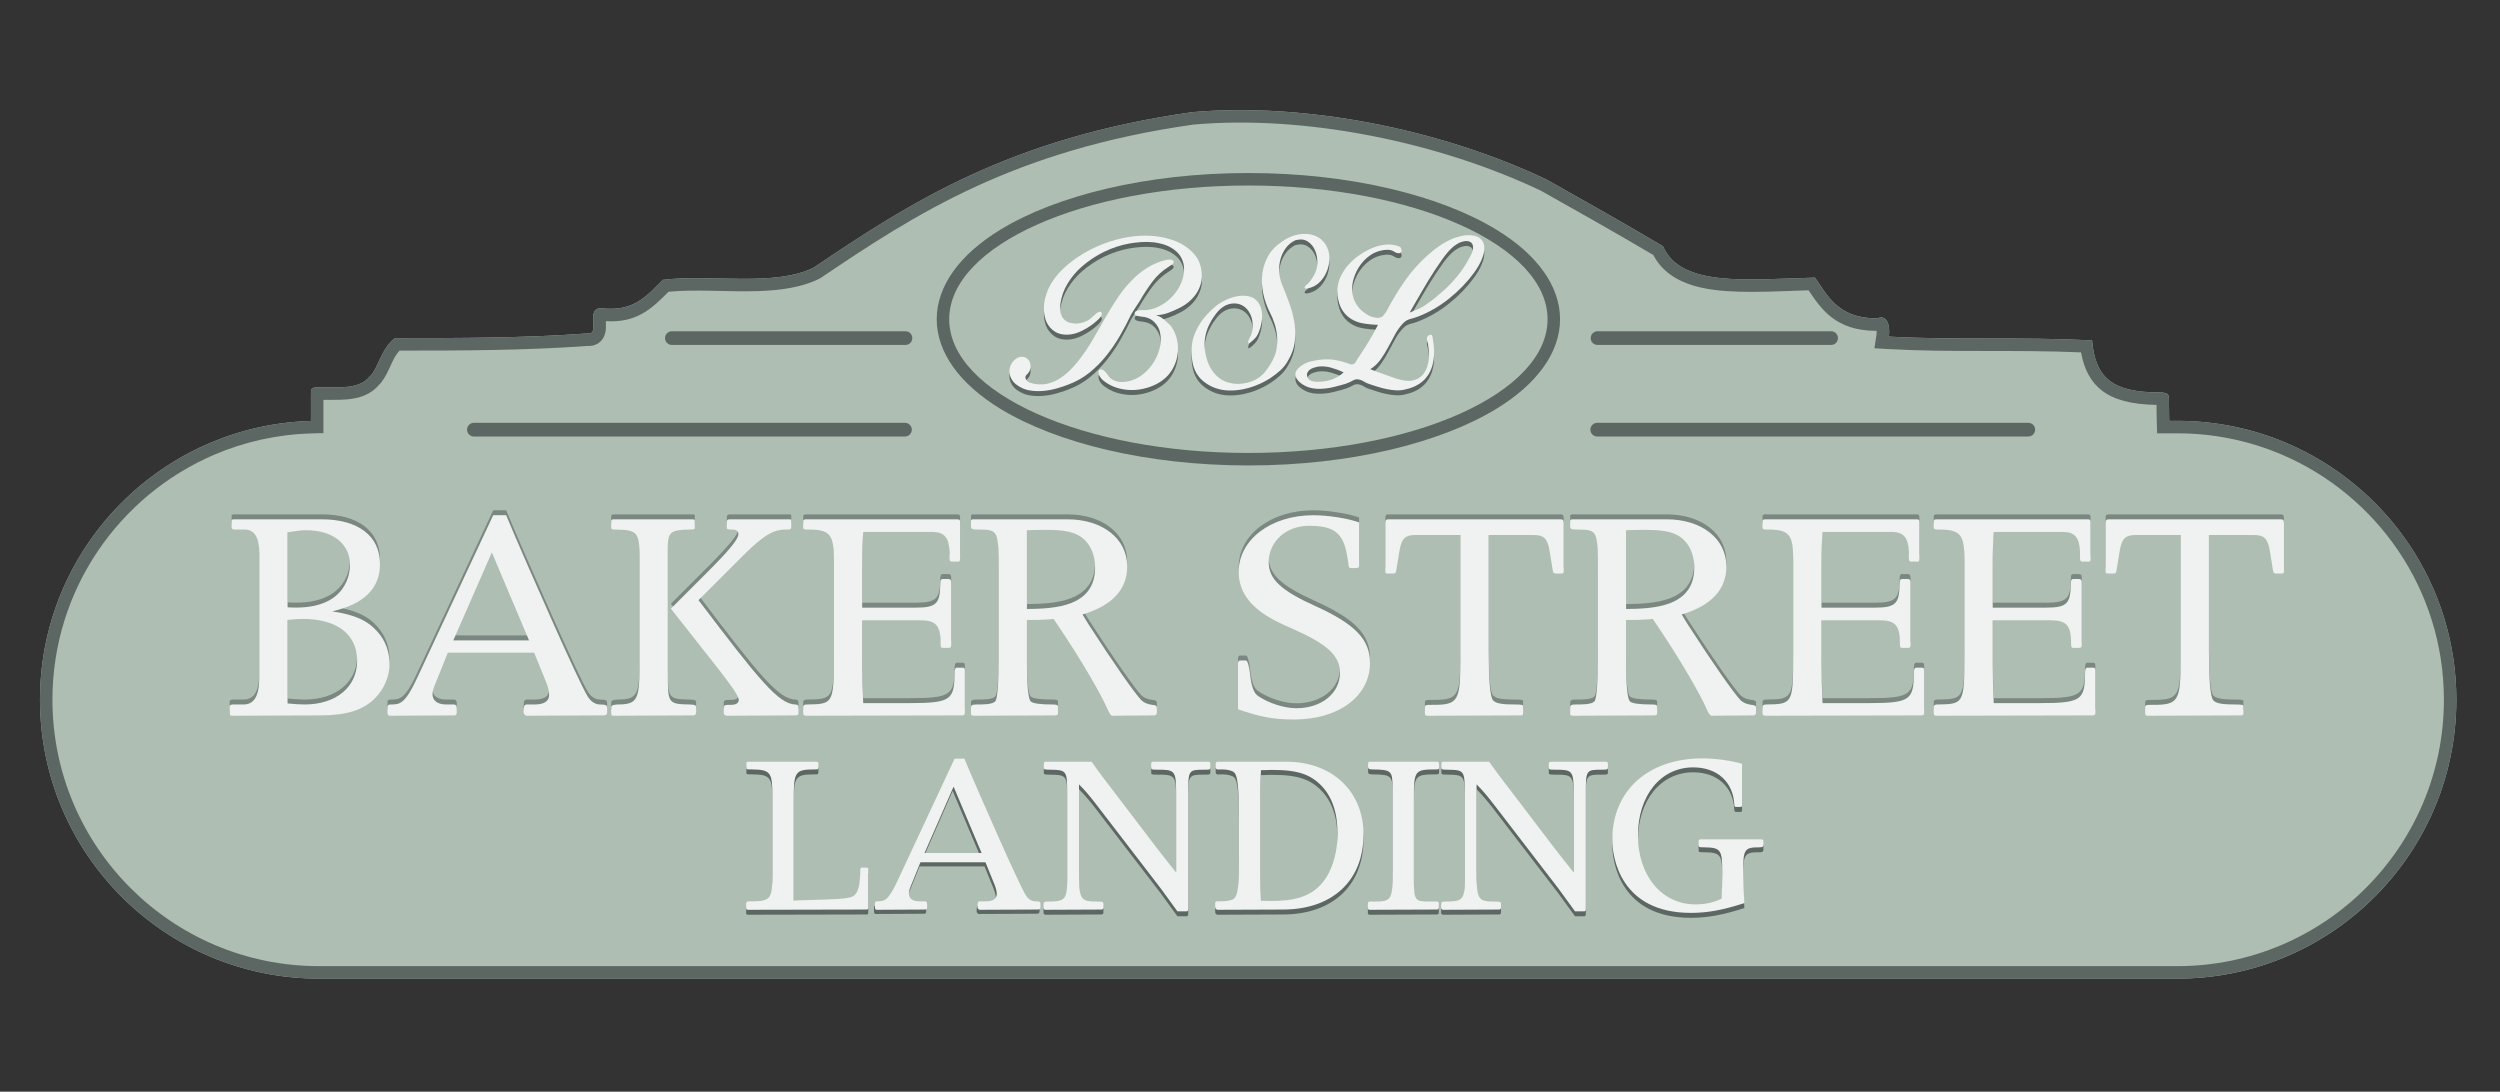 <?xml version="1.0" encoding="UTF-8" standalone="no"?>
<!DOCTYPE svg PUBLIC "-//W3C//DTD SVG 1.1//EN" "http://www.w3.org/Graphics/SVG/1.1/DTD/svg11.dtd">
<svg width="100%" height="100%" viewBox="0 0 600 262" version="1.1" xmlns="http://www.w3.org/2000/svg" xmlns:xlink="http://www.w3.org/1999/xlink" xml:space="preserve" xmlns:serif="http://www.serif.com/" style="fill-rule:evenodd;clip-rule:evenodd;stroke-linejoin:round;stroke-miterlimit:2;">
    <rect x="0" y="0" width="600" height="262" fill="#333333" stroke="none"/>
    <g transform="matrix(1,0,0,1,-650,0)">
        <g id="Artboard2" transform="matrix(1,0,0,1.791,0,0)">
            <rect x="650" y="0" width="600" height="146" style="fill:none;"/>
            <g transform="matrix(1.186,0,0,1.186,-182.595,5.255)">
                <g transform="matrix(1,0,0,0.558,654.438,2.803)">
                    <path d="M510.367,76.78C530.522,85.407 544.658,105.427 544.658,128.722C544.658,159.89 519.353,185.194 488.186,185.194L112.138,185.194C80.97,185.194 55.666,159.89 55.666,128.722C55.666,105.427 69.802,85.407 89.957,76.78C96.294,74.068 103.226,72.481 110.5,72.274L110.5,67.5C110.489,65.459 110.395,65.497 112.474,65.474C116.228,65.433 120.247,65.914 122.39,63.277C124.002,61.984 124.62,57.675 127.5,55.5C140.5,55.5 153.5,55.5 166.545,54.545C169.203,54.87 165.797,49.13 169.471,49.471C175.819,50.152 178.372,47.039 181.702,43.702C191.175,42.508 204.511,45.177 212.292,41.191C231.65,28.111 251.893,14.987 288.766,9.753C311.62,7.702 339.219,13.231 360.586,23.414C368.261,27.739 375.942,32.058 384.105,36.895C387.721,45.279 401.396,43.604 414.865,43.251C417.251,46.589 419.375,51.577 427.5,51.5C429.333,50.667 430.167,52.833 429.808,55.192C443.381,55.952 456.457,55.21 470.938,55.961C471.598,63.648 475.119,66.463 484.5,66.5C486.737,66.509 486.453,67.083 486.5,68.5C486.528,69.342 486.5,70.705 486.547,72.251L488.186,72.251C496.058,72.251 503.556,73.865 510.367,76.78Z" style="fill:rgb(175,190,179);"/>
                    <path d="M510.367,76.78C530.522,85.407 544.658,105.427 544.658,128.722C544.658,159.89 519.353,185.194 488.186,185.194L112.138,185.194C80.97,185.194 55.666,159.89 55.666,128.722C55.666,105.427 69.802,85.407 89.957,76.78C96.294,74.068 103.226,72.481 110.5,72.274L110.5,67.5C110.489,65.459 110.395,65.497 112.474,65.474C116.228,65.433 120.247,65.914 122.39,63.277C124.002,61.984 124.62,57.675 127.5,55.5C140.5,55.5 153.5,55.5 166.545,54.545C169.203,54.87 165.797,49.13 169.471,49.471C175.819,50.152 178.372,47.039 181.702,43.702C191.175,42.508 204.511,45.177 212.292,41.191C231.65,28.111 251.893,14.987 288.766,9.753C311.62,7.702 339.219,13.231 360.586,23.414C368.261,27.739 375.942,32.058 384.105,36.895C387.721,45.279 401.396,43.604 414.865,43.251C417.251,46.589 419.375,51.577 427.5,51.5C429.333,50.667 430.167,52.833 429.808,55.192C443.381,55.952 456.457,55.21 470.938,55.961C471.598,63.648 475.119,66.463 484.5,66.5C486.737,66.509 486.453,67.083 486.5,68.5C486.528,69.342 486.5,70.705 486.547,72.251L488.186,72.251C496.058,72.251 503.556,73.865 510.367,76.78ZM483.982,69.024C478.828,68.944 475.286,67.963 472.891,66.091C470.704,64.381 469.333,61.903 468.705,58.387C455.05,57.803 442.583,58.44 429.667,57.716L426.89,57.561L427.308,54.812C427.344,54.579 427.34,54.29 427.323,54.029C418.962,54.037 416.073,49.513 413.566,45.818C405.721,46.063 397.919,46.584 392.083,45.328C387.504,44.342 384.032,42.289 382.155,38.679C374.281,34.025 366.847,29.844 359.417,25.658C338.471,15.695 311.452,10.271 289.054,12.266C252.73,17.434 232.788,30.394 213.707,43.286L213.58,43.372L213.444,43.441C210.036,45.187 205.667,45.829 200.972,45.98C194.937,46.174 188.328,45.569 182.868,46.115C179.456,49.545 176.473,52.439 170.187,52.068C170.196,52.49 170.204,52.962 170.199,53.265C170.186,54.019 170.044,54.678 169.807,55.183C169.476,55.889 168.969,56.411 168.28,56.746C167.825,56.968 167.255,57.122 166.534,57.082C153.81,58.003 141.13,58.028 128.45,58.029C127.445,59.072 126.897,60.493 126.349,61.672C125.684,63.106 124.988,64.311 124.211,65.04C122.999,66.447 121.42,67.247 119.598,67.647C117.615,68.083 115.294,67.993 113.029,67.999L113.029,74.731L110.572,74.801C103.625,75 97.004,76.514 90.952,79.104C71.699,87.345 58.194,106.469 58.194,128.722C58.194,158.494 82.366,182.666 112.138,182.666L488.186,182.666C517.958,182.666 542.129,158.494 542.129,128.722C542.129,106.469 528.625,87.345 509.372,79.104C502.867,76.32 495.705,74.779 488.186,74.779L484.094,74.779L484.02,72.327C483.98,71.031 483.994,69.862 483.982,69.024Z" style="fill:rgb(92,103,99);"/>
                </g>
                <g transform="matrix(1.009,0,0,0.451,644.88,4.353)">
                    <path d="M307,23.869C327.411,23.869 345.502,29.504 356.722,38.047C364.908,44.281 369.506,52.185 369.506,60.5C369.506,68.815 364.908,76.719 356.722,82.953C345.502,91.496 327.411,97.131 307,97.131C286.589,97.131 268.498,91.496 257.278,82.953C249.092,76.719 244.494,68.815 244.494,60.5C244.494,52.185 249.092,44.281 257.278,38.047C268.498,29.504 286.589,23.869 307,23.869ZM307,27C273.885,27 247,42.011 247,60.5C247,78.989 273.885,94 307,94C340.115,94 367,78.989 367,60.5C367,42.011 340.115,27 307,27Z" style="fill:rgb(92,103,99);"/>
                </g>
                <g transform="matrix(2.245,0,0,1.05,256.343,-224.091)">
                    <path d="M224.441,265.945C225.24,265.799 225.701,265.725 226.101,265.725C228.529,265.725 230.066,267.193 230.066,269.431C230.066,270.936 229.359,274.422 224.441,274.018L224.441,265.945ZM224.441,275.376C225.117,275.302 225.394,275.266 225.794,275.266C228.898,275.266 230.712,276.917 230.712,279.779C230.712,282.605 228.806,284.476 225.978,284.476C225.64,284.476 225.056,284.439 224.441,284.366L224.441,275.376ZM219.676,264.551C219.461,264.551 219.4,264.588 219.4,264.661L219.4,265.432C219.4,265.578 219.492,265.652 219.676,265.652L220.568,265.652C221.459,265.652 221.89,266.496 221.89,268.184L221.89,281.577C221.89,283.559 221.429,284.476 220.476,284.476L219.492,284.476C219.338,284.476 219.215,284.586 219.215,284.696L219.246,285.467C219.246,285.614 219.277,285.687 219.461,285.687L227.423,285.65C229.759,285.65 231.296,285.063 232.341,283.779C233.14,282.825 233.632,281.43 233.632,280.146C233.632,278.788 233.263,277.614 232.556,276.66C231.665,275.449 230.527,274.825 228.468,274.458C229.636,274.091 232.771,273.211 232.771,269.358C232.771,266.349 230.804,264.551 227.515,264.551L219.676,264.551Z" style="fill:rgb(123,135,129);"/>
                </g>
                <g transform="matrix(2.245,0,0,1.05,256.343,-224.091)">
                    <path d="M246.205,277.577L239.38,277.577L242.854,268.11L246.205,277.577ZM236.153,281.54C235.015,284.476 234.554,284.476 233.724,284.476C233.509,284.476 233.448,284.586 233.448,284.77L233.448,285.32C233.448,285.577 233.509,285.687 233.663,285.687L239.503,285.65C239.596,285.65 239.688,285.54 239.688,285.357L239.688,284.843C239.688,284.586 239.596,284.476 239.411,284.476L238.735,284.476C237.966,284.476 237.505,284.072 237.505,283.375C237.505,283.118 237.567,282.825 237.659,282.531L238.889,278.898L246.666,278.898L247.742,282.054C247.926,282.605 248.018,283.045 248.018,283.412C248.018,284.146 247.557,284.476 246.696,284.476L245.959,284.476C245.867,284.476 245.744,284.623 245.744,284.77L245.713,285.32C245.713,285.503 245.897,285.687 245.959,285.687L252.906,285.65C253.121,285.65 253.244,285.577 253.244,285.32L253.244,284.843C253.244,284.586 253.183,284.476 252.598,284.476C252.199,284.476 251.799,284.182 251.523,283.669C250.662,282.091 245.805,268.771 244.883,266.202L244.145,264.111L242.977,264.111L236.153,281.54Z" style="fill:rgb(123,135,129);"/>
                </g>
                <g transform="matrix(2.245,0,0,1.05,256.343,-224.091)">
                    <path d="M265.54,268.404C267.354,266.276 268.183,265.652 269.382,265.652C269.72,265.652 269.843,265.652 269.843,265.322L269.843,264.661C269.843,264.588 269.813,264.551 269.659,264.551L264.31,264.551C264.126,264.551 264.034,264.624 264.034,264.808L264.034,265.505C264.034,265.615 264.157,265.652 264.525,265.652C264.894,265.652 265.079,265.835 265.079,266.129C265.079,266.679 264.31,267.817 262.251,270.275L258.992,274.165L263.204,280.55C264.464,282.458 265.11,283.595 265.11,283.962C265.11,284.329 264.864,284.513 264.433,284.513C263.849,284.513 263.757,284.513 263.757,284.916L263.757,285.43C263.757,285.577 263.88,285.687 264.095,285.687L270.274,285.65C270.397,285.65 270.489,285.577 270.489,285.393L270.489,284.843C270.489,284.549 270.427,284.513 270.243,284.476C268.706,284.476 266.892,281.761 261.482,273.248L265.54,268.404ZM261.144,264.661C261.144,264.588 261.052,264.551 260.898,264.551L253.89,264.551C253.705,264.551 253.613,264.588 253.613,264.734L253.613,265.432C253.613,265.615 253.705,265.652 253.951,265.652C256.103,265.688 256.164,265.945 256.164,269.138L256.164,280.44C256.164,284.036 255.918,284.476 254.166,284.476C253.736,284.513 253.613,284.586 253.613,284.843L253.613,285.393C253.613,285.614 253.644,285.687 253.767,285.687L261.052,285.65C261.144,285.65 261.267,285.54 261.267,285.357L261.267,284.843C261.267,284.513 261.175,284.513 260.683,284.476C258.716,284.439 258.716,284.329 258.716,281.1L258.716,267.56C258.716,265.945 258.962,265.688 260.652,265.652C261.021,265.652 261.144,265.615 261.144,265.505L261.144,264.661Z" style="fill:rgb(123,135,129);"/>
                </g>
                <g transform="matrix(2.245,0,0,1.05,256.343,-224.091)">
                    <path d="M276.237,269.505C276.237,267.817 276.268,266.863 276.329,265.909L282.57,265.909C283.646,265.909 284.076,266.532 284.107,268.11L284.107,268.734C284.107,268.991 284.168,269.101 284.322,269.101L284.937,269.101C285.029,269.101 285.06,268.991 285.06,268.697L285.06,264.881C285.06,264.588 284.998,264.551 284.752,264.551L271.227,264.551C271.012,264.551 270.919,264.588 270.919,264.771L270.919,265.432C270.919,265.652 271.104,265.652 271.35,265.652C273.348,265.652 273.686,266.165 273.686,268.954L273.686,279.339C273.686,284.439 273.594,284.439 271.227,284.476C271.073,284.476 270.919,284.549 270.919,284.733L270.919,285.393C270.919,285.614 271.012,285.687 271.165,285.687L285.275,285.65C285.367,285.65 285.49,285.577 285.49,285.43L285.49,280.807C285.49,280.66 285.459,280.513 285.305,280.513L284.752,280.513C284.629,280.513 284.568,280.733 284.568,280.99C284.537,283.962 284.322,284.329 280.479,284.329L276.329,284.329C276.268,282.715 276.237,281.504 276.237,279.999L276.237,275.412L281.402,275.412C282.908,275.412 283.307,275.926 283.307,278.018C283.307,278.311 283.369,278.385 283.492,278.385L284.045,278.385C284.168,278.385 284.26,278.311 284.26,278.091L284.26,271.339C284.26,271.119 284.199,270.972 284.014,270.972L283.553,270.972C283.338,270.972 283.277,271.046 283.277,271.56C283.246,273.651 282.908,274.055 281.033,274.055L276.237,274.055L276.237,269.505Z" style="fill:rgb(123,135,129);"/>
                </g>
                <g transform="matrix(2.245,0,0,1.05,256.343,-224.091)">
                    <path d="M291.084,265.725C293.882,265.615 295.388,265.652 296.341,266.826C296.894,267.486 297.232,268.587 297.232,269.725C297.232,273.981 293.605,274.165 291.084,274.202L291.084,265.725ZM292.16,275.376L293.267,275.302L293.482,275.266L293.882,275.963C296.003,279.706 297.816,283.485 298.339,284.953C298.554,285.503 298.646,285.687 298.8,285.687L302.52,285.65C302.704,285.65 302.796,285.54 302.796,285.357L302.796,284.806C302.796,284.623 302.704,284.549 302.366,284.513C301.936,284.439 301.659,284.293 301.413,284.036C300.798,283.265 298.954,280.146 296.618,275.816L296.095,274.789C298.769,273.835 300.122,272.11 300.122,269.615C300.122,266.643 297.909,264.551 294.743,264.551L286.289,264.551C286.135,264.551 286.043,264.588 286.043,264.698L286.043,265.285C286.043,265.615 286.135,265.652 286.781,265.652C288.533,265.688 288.533,265.725 288.533,270.385L288.533,279.265C288.533,282.128 288.441,283.889 288.226,284.146C287.949,284.476 287.211,284.476 286.566,284.476C286.135,284.476 286.043,284.549 286.043,284.843L286.043,285.43C286.043,285.614 286.105,285.687 286.258,285.687L293.636,285.65C293.79,285.65 293.882,285.577 293.882,285.43L293.882,284.696C293.882,284.476 293.605,284.476 293.359,284.476C292.253,284.476 291.638,284.366 291.423,284.146C291.207,283.852 291.084,282.421 291.084,280.073L291.084,275.376L292.16,275.376Z" style="fill:rgb(123,135,129);"/>
                </g>
                <g transform="matrix(2.245,0,0,1.05,256.343,-224.091)">
                    <path d="M320.041,269.174C320.103,269.725 320.103,269.798 320.318,269.798L320.717,269.798C320.933,269.798 321.025,269.725 321.025,269.578L321.025,264.881C319.98,264.441 318.228,264.111 316.906,264.111C313.063,264.111 310.174,266.753 310.174,270.202C310.174,273.798 313.125,275.339 315.031,276.33C318.166,277.981 319.303,279.229 319.303,281.063C319.303,283.265 317.644,284.88 315.369,284.88C314.293,284.88 312.94,284.366 311.957,283.595C311.526,283.265 311.311,282.531 311.188,281.1C311.096,280.293 310.973,279.742 310.819,279.742L310.266,279.742C310.174,279.742 310.112,279.926 310.112,280.036L310.112,284.99C312.141,285.834 313.34,286.091 315.184,286.091C319.18,286.091 322.009,283.595 322.009,279.999C322.009,277.467 320.656,275.816 317.059,273.871C313.986,272.22 312.879,270.972 312.879,269.174C312.879,266.936 314.447,265.248 316.506,265.248C318.842,265.248 319.642,266.055 319.98,268.697L320.041,269.174Z" style="fill:rgb(123,135,129);"/>
                </g>
                <g transform="matrix(2.245,0,0,1.05,256.343,-224.091)">
                    <path d="M330.155,279.706C330.155,284.109 329.939,284.513 327.726,284.513C327.05,284.513 326.958,284.513 326.958,284.806L326.958,285.393C326.958,285.577 326.988,285.687 327.173,285.687L335.626,285.65C335.718,285.65 335.811,285.577 335.811,285.467L335.811,284.696C335.811,284.513 335.749,284.476 335.011,284.476C333.936,284.476 333.351,284.366 333.106,284.036C332.829,283.705 332.706,281.724 332.706,278.642L332.706,266.239L336.764,266.239C337.655,266.239 337.993,266.606 338.178,267.817L338.485,270.055C338.516,270.275 338.546,270.385 338.762,270.385L339.284,270.385C339.376,270.385 339.469,270.349 339.469,270.165L339.469,264.991C339.469,264.624 339.407,264.551 339.161,264.551L323.699,264.551C323.453,264.551 323.392,264.624 323.392,264.991L323.392,270.165C323.392,270.349 323.484,270.385 323.576,270.385L324.099,270.385C324.314,270.385 324.345,270.275 324.375,270.055L324.683,267.817C324.867,266.606 325.205,266.239 326.097,266.239L330.155,266.239L330.155,279.706Z" style="fill:rgb(123,135,129);"/>
                </g>
                <g transform="matrix(2.245,0,0,1.05,256.343,-224.091)">
                    <path d="M345.094,265.725C347.891,265.615 349.398,265.652 350.35,266.826C350.904,267.486 351.242,268.587 351.242,269.725C351.242,273.981 347.615,274.165 345.094,274.202L345.094,265.725ZM346.17,275.376L347.277,275.302L347.492,275.266L347.891,275.963C350.012,279.706 351.826,283.485 352.349,284.953C352.564,285.503 352.656,285.687 352.81,285.687L356.529,285.65C356.714,285.65 356.806,285.54 356.806,285.357L356.806,284.806C356.806,284.623 356.714,284.549 356.375,284.513C355.945,284.439 355.668,284.293 355.423,284.036C354.808,283.265 352.963,280.146 350.627,275.816L350.105,274.789C352.779,273.835 354.131,272.11 354.131,269.615C354.131,266.643 351.918,264.551 348.752,264.551L340.299,264.551C340.145,264.551 340.053,264.588 340.053,264.698L340.053,265.285C340.053,265.615 340.145,265.652 340.79,265.652C342.543,265.688 342.543,265.725 342.543,270.385L342.543,279.265C342.543,282.128 342.45,283.889 342.235,284.146C341.959,284.476 341.221,284.476 340.575,284.476C340.145,284.476 340.053,284.549 340.053,284.843L340.053,285.43C340.053,285.614 340.114,285.687 340.268,285.687L347.645,285.65C347.799,285.65 347.891,285.577 347.891,285.43L347.891,284.696C347.891,284.476 347.615,284.476 347.369,284.476C346.262,284.476 345.647,284.366 345.432,284.146C345.217,283.852 345.094,282.421 345.094,280.073L345.094,275.376L346.17,275.376Z" style="fill:rgb(123,135,129);"/>
                </g>
                <g transform="matrix(2.245,0,0,1.05,256.343,-224.091)">
                    <path d="M362.708,269.505C362.708,267.817 362.739,266.863 362.8,265.909L369.04,265.909C370.116,265.909 370.546,266.532 370.577,268.11L370.577,268.734C370.577,268.991 370.639,269.101 370.792,269.101L371.407,269.101C371.499,269.101 371.53,268.991 371.53,268.697L371.53,264.881C371.53,264.588 371.469,264.551 371.223,264.551L357.697,264.551C357.482,264.551 357.39,264.588 357.39,264.771L357.39,265.432C357.39,265.652 357.574,265.652 357.82,265.652C359.818,265.652 360.156,266.165 360.156,268.954L360.156,279.339C360.156,284.439 360.064,284.439 357.697,284.476C357.544,284.476 357.39,284.549 357.39,284.733L357.39,285.393C357.39,285.614 357.482,285.687 357.636,285.687L371.745,285.65C371.837,285.65 371.96,285.577 371.96,285.43L371.96,280.807C371.96,280.66 371.93,280.513 371.776,280.513L371.223,280.513C371.1,280.513 371.038,280.733 371.038,280.99C371.007,283.962 370.792,284.329 366.95,284.329L362.8,284.329C362.739,282.715 362.708,281.504 362.708,279.999L362.708,275.412L367.872,275.412C369.378,275.412 369.778,275.926 369.778,278.018C369.778,278.311 369.839,278.385 369.962,278.385L370.516,278.385C370.639,278.385 370.731,278.311 370.731,278.091L370.731,271.339C370.731,271.119 370.669,270.972 370.485,270.972L370.024,270.972C369.809,270.972 369.747,271.046 369.747,271.56C369.716,273.651 369.378,274.055 367.503,274.055L362.708,274.055L362.708,269.505Z" style="fill:rgb(123,135,129);"/>
                </g>
                <g transform="matrix(2.245,0,0,1.05,256.343,-224.091)">
                    <path d="M378.139,269.505C378.139,267.817 378.17,266.863 378.231,265.909L384.471,265.909C385.547,265.909 385.978,266.532 386.008,268.11L386.008,268.734C386.008,268.991 386.07,269.101 386.224,269.101L386.838,269.101C386.931,269.101 386.961,268.991 386.961,268.697L386.961,264.881C386.961,264.588 386.9,264.551 386.654,264.551L373.129,264.551C372.913,264.551 372.821,264.588 372.821,264.771L372.821,265.432C372.821,265.652 373.006,265.652 373.251,265.652C375.25,265.652 375.588,266.165 375.588,268.954L375.588,279.339C375.588,284.439 375.495,284.439 373.129,284.476C372.975,284.476 372.821,284.549 372.821,284.733L372.821,285.393C372.821,285.614 372.913,285.687 373.067,285.687L387.177,285.65C387.269,285.65 387.392,285.577 387.392,285.43L387.392,280.807C387.392,280.66 387.361,280.513 387.207,280.513L386.654,280.513C386.531,280.513 386.47,280.733 386.47,280.99C386.439,283.962 386.224,284.329 382.381,284.329L378.231,284.329C378.17,282.715 378.139,281.504 378.139,279.999L378.139,275.412L383.303,275.412C384.81,275.412 385.209,275.926 385.209,278.018C385.209,278.311 385.271,278.385 385.394,278.385L385.947,278.385C386.07,278.385 386.162,278.311 386.162,278.091L386.162,271.339C386.162,271.119 386.101,270.972 385.916,270.972L385.455,270.972C385.24,270.972 385.178,271.046 385.178,271.56C385.148,273.651 384.81,274.055 382.934,274.055L378.139,274.055L378.139,269.505Z" style="fill:rgb(123,135,129);"/>
                </g>
                <g transform="matrix(2.245,0,0,1.05,256.343,-224.091)">
                    <path d="M395.077,279.706C395.077,284.109 394.861,284.513 392.648,284.513C391.972,284.513 391.88,284.513 391.88,284.806L391.88,285.393C391.88,285.577 391.91,285.687 392.095,285.687L400.548,285.65C400.64,285.65 400.733,285.577 400.733,285.467L400.733,284.696C400.733,284.513 400.671,284.476 399.933,284.476C398.858,284.476 398.274,284.366 398.028,284.036C397.751,283.705 397.628,281.724 397.628,278.642L397.628,266.239L401.686,266.239C402.577,266.239 402.915,266.606 403.1,267.817L403.407,270.055C403.438,270.275 403.469,270.385 403.684,270.385L404.206,270.385C404.298,270.385 404.391,270.349 404.391,270.165L404.391,264.991C404.391,264.624 404.329,264.551 404.083,264.551L388.621,264.551C388.375,264.551 388.314,264.624 388.314,264.991L388.314,270.165C388.314,270.349 388.406,270.385 388.498,270.385L389.021,270.385C389.236,270.385 389.267,270.275 389.298,270.055L389.605,267.817C389.789,266.606 390.128,266.239 391.019,266.239L395.077,266.239L395.077,279.706Z" style="fill:rgb(123,135,129);"/>
                </g>
                <g transform="matrix(2.245,0,0,1.05,256.343,-223.533)">
                    <path d="M224.441,265.945C225.24,265.799 225.701,265.725 226.101,265.725C228.529,265.725 230.066,267.193 230.066,269.431C230.066,270.936 229.359,274.422 224.441,274.018L224.441,265.945ZM224.441,275.376C225.117,275.302 225.394,275.266 225.794,275.266C228.898,275.266 230.712,276.917 230.712,279.779C230.712,282.605 228.806,284.476 225.978,284.476C225.64,284.476 225.056,284.439 224.441,284.366L224.441,275.376ZM219.676,264.551C219.461,264.551 219.4,264.588 219.4,264.661L219.4,265.432C219.4,265.578 219.492,265.652 219.676,265.652L220.568,265.652C221.459,265.652 221.89,266.496 221.89,268.184L221.89,281.577C221.89,283.559 221.429,284.476 220.476,284.476L219.492,284.476C219.338,284.476 219.215,284.586 219.215,284.696L219.246,285.467C219.246,285.614 219.277,285.687 219.461,285.687L227.423,285.65C229.759,285.65 231.296,285.063 232.341,283.779C233.14,282.825 233.632,281.43 233.632,280.146C233.632,278.788 233.263,277.614 232.556,276.66C231.665,275.449 230.527,274.825 228.468,274.458C229.636,274.091 232.771,273.211 232.771,269.358C232.771,266.349 230.804,264.551 227.515,264.551L219.676,264.551Z" style="fill:rgb(240,242,241);"/>
                </g>
                <g transform="matrix(2.245,0,0,1.05,256.343,-223.533)">
                    <path d="M246.205,277.577L239.38,277.577L242.854,268.11L246.205,277.577ZM236.153,281.54C235.015,284.476 234.554,284.476 233.724,284.476C233.509,284.476 233.448,284.586 233.448,284.77L233.448,285.32C233.448,285.577 233.509,285.687 233.663,285.687L239.503,285.65C239.596,285.65 239.688,285.54 239.688,285.357L239.688,284.843C239.688,284.586 239.596,284.476 239.411,284.476L238.735,284.476C237.966,284.476 237.505,284.072 237.505,283.375C237.505,283.118 237.567,282.825 237.659,282.531L238.889,278.898L246.666,278.898L247.742,282.054C247.926,282.605 248.018,283.045 248.018,283.412C248.018,284.146 247.557,284.476 246.696,284.476L245.959,284.476C245.867,284.476 245.744,284.623 245.744,284.77L245.713,285.32C245.713,285.503 245.897,285.687 245.959,285.687L252.906,285.65C253.121,285.65 253.244,285.577 253.244,285.32L253.244,284.843C253.244,284.586 253.183,284.476 252.598,284.476C252.199,284.476 251.799,284.182 251.523,283.669C250.662,282.091 245.805,268.771 244.883,266.202L244.145,264.111L242.977,264.111L236.153,281.54Z" style="fill:rgb(240,242,241);"/>
                </g>
                <g transform="matrix(2.245,0,0,1.05,256.343,-223.533)">
                    <path d="M265.54,268.404C267.354,266.276 268.183,265.652 269.382,265.652C269.72,265.652 269.843,265.652 269.843,265.322L269.843,264.661C269.843,264.588 269.813,264.551 269.659,264.551L264.31,264.551C264.126,264.551 264.034,264.624 264.034,264.808L264.034,265.505C264.034,265.615 264.157,265.652 264.525,265.652C264.894,265.652 265.079,265.835 265.079,266.129C265.079,266.679 264.31,267.817 262.251,270.275L258.992,274.165L263.204,280.55C264.464,282.458 265.11,283.595 265.11,283.962C265.11,284.329 264.864,284.513 264.433,284.513C263.849,284.513 263.757,284.513 263.757,284.916L263.757,285.43C263.757,285.577 263.88,285.687 264.095,285.687L270.274,285.65C270.397,285.65 270.489,285.577 270.489,285.393L270.489,284.843C270.489,284.549 270.427,284.513 270.243,284.476C268.706,284.476 266.892,281.761 261.482,273.248L265.54,268.404ZM261.144,264.661C261.144,264.588 261.052,264.551 260.898,264.551L253.89,264.551C253.705,264.551 253.613,264.588 253.613,264.734L253.613,265.432C253.613,265.615 253.705,265.652 253.951,265.652C256.103,265.688 256.164,265.945 256.164,269.138L256.164,280.44C256.164,284.036 255.918,284.476 254.166,284.476C253.736,284.513 253.613,284.586 253.613,284.843L253.613,285.393C253.613,285.614 253.644,285.687 253.767,285.687L261.052,285.65C261.144,285.65 261.267,285.54 261.267,285.357L261.267,284.843C261.267,284.513 261.175,284.513 260.683,284.476C258.716,284.439 258.716,284.329 258.716,281.1L258.716,267.56C258.716,265.945 258.962,265.688 260.652,265.652C261.021,265.652 261.144,265.615 261.144,265.505L261.144,264.661Z" style="fill:rgb(240,242,241);"/>
                </g>
                <g transform="matrix(2.245,0,0,1.05,256.343,-223.533)">
                    <path d="M276.237,269.505C276.237,267.817 276.268,266.863 276.329,265.909L282.57,265.909C283.646,265.909 284.076,266.532 284.107,268.11L284.107,268.734C284.107,268.991 284.168,269.101 284.322,269.101L284.937,269.101C285.029,269.101 285.06,268.991 285.06,268.697L285.06,264.881C285.06,264.588 284.998,264.551 284.752,264.551L271.227,264.551C271.012,264.551 270.919,264.588 270.919,264.771L270.919,265.432C270.919,265.652 271.104,265.652 271.35,265.652C273.348,265.652 273.686,266.165 273.686,268.954L273.686,279.339C273.686,284.439 273.594,284.439 271.227,284.476C271.073,284.476 270.919,284.549 270.919,284.733L270.919,285.393C270.919,285.614 271.012,285.687 271.165,285.687L285.275,285.65C285.367,285.65 285.49,285.577 285.49,285.43L285.49,280.807C285.49,280.66 285.459,280.513 285.305,280.513L284.752,280.513C284.629,280.513 284.568,280.733 284.568,280.99C284.537,283.962 284.322,284.329 280.479,284.329L276.329,284.329C276.268,282.715 276.237,281.504 276.237,279.999L276.237,275.412L281.402,275.412C282.908,275.412 283.307,275.926 283.307,278.018C283.307,278.311 283.369,278.385 283.492,278.385L284.045,278.385C284.168,278.385 284.26,278.311 284.26,278.091L284.26,271.339C284.26,271.119 284.199,270.972 284.014,270.972L283.553,270.972C283.338,270.972 283.277,271.046 283.277,271.56C283.246,273.651 282.908,274.055 281.033,274.055L276.237,274.055L276.237,269.505Z" style="fill:rgb(240,242,241);"/>
                </g>
                <g transform="matrix(2.245,0,0,1.05,256.343,-223.533)">
                    <path d="M291.084,265.725C293.882,265.615 295.388,265.652 296.341,266.826C296.894,267.486 297.232,268.587 297.232,269.725C297.232,273.981 293.605,274.165 291.084,274.202L291.084,265.725ZM292.16,275.376L293.267,275.302L293.482,275.266L293.882,275.963C296.003,279.706 297.816,283.485 298.339,284.953C298.554,285.503 298.646,285.687 298.8,285.687L302.52,285.65C302.704,285.65 302.796,285.54 302.796,285.357L302.796,284.806C302.796,284.623 302.704,284.549 302.366,284.513C301.936,284.439 301.659,284.293 301.413,284.036C300.798,283.265 298.954,280.146 296.618,275.816L296.095,274.789C298.769,273.835 300.122,272.11 300.122,269.615C300.122,266.643 297.909,264.551 294.743,264.551L286.289,264.551C286.135,264.551 286.043,264.588 286.043,264.698L286.043,265.285C286.043,265.615 286.135,265.652 286.781,265.652C288.533,265.688 288.533,265.725 288.533,270.385L288.533,279.265C288.533,282.128 288.441,283.889 288.226,284.146C287.949,284.476 287.211,284.476 286.566,284.476C286.135,284.476 286.043,284.549 286.043,284.843L286.043,285.43C286.043,285.614 286.105,285.687 286.258,285.687L293.636,285.65C293.79,285.65 293.882,285.577 293.882,285.43L293.882,284.696C293.882,284.476 293.605,284.476 293.359,284.476C292.253,284.476 291.638,284.366 291.423,284.146C291.207,283.852 291.084,282.421 291.084,280.073L291.084,275.376L292.16,275.376Z" style="fill:rgb(240,242,241);"/>
                </g>
                <g transform="matrix(2.245,0,0,1.05,256.343,-223.533)">
                    <path d="M320.041,269.174C320.103,269.725 320.103,269.798 320.318,269.798L320.717,269.798C320.933,269.798 321.025,269.725 321.025,269.578L321.025,264.881C319.98,264.441 318.228,264.111 316.906,264.111C313.063,264.111 310.174,266.753 310.174,270.202C310.174,273.798 313.125,275.339 315.031,276.33C318.166,277.981 319.303,279.229 319.303,281.063C319.303,283.265 317.644,284.88 315.369,284.88C314.293,284.88 312.94,284.366 311.957,283.595C311.526,283.265 311.311,282.531 311.188,281.1C311.096,280.293 310.973,279.742 310.819,279.742L310.266,279.742C310.174,279.742 310.112,279.926 310.112,280.036L310.112,284.99C312.141,285.834 313.34,286.091 315.184,286.091C319.18,286.091 322.009,283.595 322.009,279.999C322.009,277.467 320.656,275.816 317.059,273.871C313.986,272.22 312.879,270.972 312.879,269.174C312.879,266.936 314.447,265.248 316.506,265.248C318.842,265.248 319.642,266.055 319.98,268.697L320.041,269.174Z" style="fill:rgb(240,242,241);"/>
                </g>
                <g transform="matrix(2.245,0,0,1.05,256.343,-223.533)">
                    <path d="M330.155,279.706C330.155,284.109 329.939,284.513 327.726,284.513C327.05,284.513 326.958,284.513 326.958,284.806L326.958,285.393C326.958,285.577 326.988,285.687 327.173,285.687L335.626,285.65C335.718,285.65 335.811,285.577 335.811,285.467L335.811,284.696C335.811,284.513 335.749,284.476 335.011,284.476C333.936,284.476 333.351,284.366 333.106,284.036C332.829,283.705 332.706,281.724 332.706,278.642L332.706,266.239L336.764,266.239C337.655,266.239 337.993,266.606 338.178,267.817L338.485,270.055C338.516,270.275 338.546,270.385 338.762,270.385L339.284,270.385C339.376,270.385 339.469,270.349 339.469,270.165L339.469,264.991C339.469,264.624 339.407,264.551 339.161,264.551L323.699,264.551C323.453,264.551 323.392,264.624 323.392,264.991L323.392,270.165C323.392,270.349 323.484,270.385 323.576,270.385L324.099,270.385C324.314,270.385 324.345,270.275 324.375,270.055L324.683,267.817C324.867,266.606 325.205,266.239 326.097,266.239L330.155,266.239L330.155,279.706Z" style="fill:rgb(240,242,241);"/>
                </g>
                <g transform="matrix(2.245,0,0,1.05,256.343,-223.533)">
                    <path d="M345.094,265.725C347.891,265.615 349.398,265.652 350.35,266.826C350.904,267.486 351.242,268.587 351.242,269.725C351.242,273.981 347.615,274.165 345.094,274.202L345.094,265.725ZM346.17,275.376L347.277,275.302L347.492,275.266L347.891,275.963C350.012,279.706 351.826,283.485 352.349,284.953C352.564,285.503 352.656,285.687 352.81,285.687L356.529,285.65C356.714,285.65 356.806,285.54 356.806,285.357L356.806,284.806C356.806,284.623 356.714,284.549 356.375,284.513C355.945,284.439 355.668,284.293 355.423,284.036C354.808,283.265 352.963,280.146 350.627,275.816L350.105,274.789C352.779,273.835 354.131,272.11 354.131,269.615C354.131,266.643 351.918,264.551 348.752,264.551L340.299,264.551C340.145,264.551 340.053,264.588 340.053,264.698L340.053,265.285C340.053,265.615 340.145,265.652 340.79,265.652C342.543,265.688 342.543,265.725 342.543,270.385L342.543,279.265C342.543,282.128 342.45,283.889 342.235,284.146C341.959,284.476 341.221,284.476 340.575,284.476C340.145,284.476 340.053,284.549 340.053,284.843L340.053,285.43C340.053,285.614 340.114,285.687 340.268,285.687L347.645,285.65C347.799,285.65 347.891,285.577 347.891,285.43L347.891,284.696C347.891,284.476 347.615,284.476 347.369,284.476C346.262,284.476 345.647,284.366 345.432,284.146C345.217,283.852 345.094,282.421 345.094,280.073L345.094,275.376L346.17,275.376Z" style="fill:rgb(240,242,241);"/>
                </g>
                <g transform="matrix(2.245,0,0,1.05,256.343,-223.533)">
                    <path d="M362.708,269.505C362.708,267.817 362.739,266.863 362.8,265.909L369.04,265.909C370.116,265.909 370.546,266.532 370.577,268.11L370.577,268.734C370.577,268.991 370.639,269.101 370.792,269.101L371.407,269.101C371.499,269.101 371.53,268.991 371.53,268.697L371.53,264.881C371.53,264.588 371.469,264.551 371.223,264.551L357.697,264.551C357.482,264.551 357.39,264.588 357.39,264.771L357.39,265.432C357.39,265.652 357.574,265.652 357.82,265.652C359.818,265.652 360.156,266.165 360.156,268.954L360.156,279.339C360.156,284.439 360.064,284.439 357.697,284.476C357.544,284.476 357.39,284.549 357.39,284.733L357.39,285.393C357.39,285.614 357.482,285.687 357.636,285.687L371.745,285.65C371.837,285.65 371.96,285.577 371.96,285.43L371.96,280.807C371.96,280.66 371.93,280.513 371.776,280.513L371.223,280.513C371.1,280.513 371.038,280.733 371.038,280.99C371.007,283.962 370.792,284.329 366.95,284.329L362.8,284.329C362.739,282.715 362.708,281.504 362.708,279.999L362.708,275.412L367.872,275.412C369.378,275.412 369.778,275.926 369.778,278.018C369.778,278.311 369.839,278.385 369.962,278.385L370.516,278.385C370.639,278.385 370.731,278.311 370.731,278.091L370.731,271.339C370.731,271.119 370.669,270.972 370.485,270.972L370.024,270.972C369.809,270.972 369.747,271.046 369.747,271.56C369.716,273.651 369.378,274.055 367.503,274.055L362.708,274.055L362.708,269.505Z" style="fill:rgb(240,242,241);"/>
                </g>
                <g transform="matrix(2.245,0,0,1.05,256.343,-223.533)">
                    <path d="M378.139,269.505C378.139,267.817 378.17,266.863 378.231,265.909L384.471,265.909C385.547,265.909 385.978,266.532 386.008,268.11L386.008,268.734C386.008,268.991 386.07,269.101 386.224,269.101L386.838,269.101C386.931,269.101 386.961,268.991 386.961,268.697L386.961,264.881C386.961,264.588 386.9,264.551 386.654,264.551L373.129,264.551C372.913,264.551 372.821,264.588 372.821,264.771L372.821,265.432C372.821,265.652 373.006,265.652 373.251,265.652C375.25,265.652 375.588,266.165 375.588,268.954L375.588,279.339C375.588,284.439 375.495,284.439 373.129,284.476C372.975,284.476 372.821,284.549 372.821,284.733L372.821,285.393C372.821,285.614 372.913,285.687 373.067,285.687L387.177,285.65C387.269,285.65 387.392,285.577 387.392,285.43L387.392,280.807C387.392,280.66 387.361,280.513 387.207,280.513L386.654,280.513C386.531,280.513 386.47,280.733 386.47,280.99C386.439,283.962 386.224,284.329 382.381,284.329L378.231,284.329C378.17,282.715 378.139,281.504 378.139,279.999L378.139,275.412L383.303,275.412C384.81,275.412 385.209,275.926 385.209,278.018C385.209,278.311 385.271,278.385 385.394,278.385L385.947,278.385C386.07,278.385 386.162,278.311 386.162,278.091L386.162,271.339C386.162,271.119 386.101,270.972 385.916,270.972L385.455,270.972C385.24,270.972 385.178,271.046 385.178,271.56C385.148,273.651 384.81,274.055 382.934,274.055L378.139,274.055L378.139,269.505Z" style="fill:rgb(240,242,241);"/>
                </g>
                <g transform="matrix(2.245,0,0,1.05,256.343,-223.533)">
                    <path d="M395.077,279.706C395.077,284.109 394.861,284.513 392.648,284.513C391.972,284.513 391.88,284.513 391.88,284.806L391.88,285.393C391.88,285.577 391.91,285.687 392.095,285.687L400.548,285.65C400.64,285.65 400.733,285.577 400.733,285.467L400.733,284.696C400.733,284.513 400.671,284.476 399.933,284.476C398.858,284.476 398.274,284.366 398.028,284.036C397.751,283.705 397.628,281.724 397.628,278.642L397.628,266.239L401.686,266.239C402.577,266.239 402.915,266.606 403.1,267.817L403.407,270.055C403.438,270.275 403.469,270.385 403.684,270.385L404.206,270.385C404.298,270.385 404.391,270.349 404.391,270.165L404.391,264.991C404.391,264.624 404.329,264.551 404.083,264.551L388.621,264.551C388.375,264.551 388.314,264.624 388.314,264.991L388.314,270.165C388.314,270.349 388.406,270.385 388.498,270.385L389.021,270.385C389.236,270.385 389.267,270.275 389.298,270.055L389.605,267.817C389.789,266.606 390.128,266.239 391.019,266.239L395.077,266.239L395.077,279.706Z" style="fill:rgb(240,242,241);"/>
                </g>
                <g transform="matrix(0.385,0,0,0.558,810.286,6.173)">
                    <path d="M313.393,45.619C311.6,47.075 309.63,48.518 307.485,49.948C305.339,51.379 302.938,52.736 300.28,54.018C297.622,55.301 294.66,56.448 291.393,57.459C288.127,58.471 284.444,59.272 280.346,59.864C278.424,60.16 276.295,60.432 273.957,60.678C271.619,60.925 269.266,61.085 266.896,61.159C264.526,61.233 262.205,61.196 259.931,61.048C257.657,60.9 255.56,60.567 253.638,60.049C252.037,59.655 250.852,59.131 250.084,58.477C249.315,57.823 249.155,57.139 249.604,56.423C249.796,56.103 250.148,55.794 250.66,55.498C251.173,55.202 251.765,54.95 252.438,54.74C253.11,54.53 253.863,54.382 254.695,54.296C255.528,54.21 256.392,54.216 257.289,54.314C258.058,54.413 258.682,54.567 259.162,54.777C259.643,54.987 259.995,55.227 260.219,55.498C260.443,55.77 260.523,56.053 260.459,56.349C260.395,56.645 260.203,56.917 259.883,57.163C259.499,57.435 258.986,57.681 258.346,57.903C257.705,58.125 257.577,58.409 257.962,58.754C258.346,59.1 259.05,59.34 260.075,59.476C261.1,59.612 262.06,59.704 262.957,59.753C265.327,59.901 267.584,59.871 269.73,59.661C271.875,59.451 273.893,59.112 275.782,58.643C277.672,58.175 279.433,57.632 281.066,57.015C282.699,56.399 284.188,55.757 285.533,55.091C288.287,53.759 290.785,52.347 293.027,50.855C295.268,49.363 297.494,47.87 299.703,46.378C301.913,44.886 304.251,43.436 306.716,42.03C309.182,40.624 312.048,39.329 315.315,38.145C317.3,37.43 319.413,36.801 321.655,36.258C323.897,35.716 326.33,35.272 328.956,34.926C329.341,34.902 329.805,34.852 330.349,34.778C330.894,34.704 331.454,34.649 332.031,34.612C332.607,34.575 333.167,34.556 333.712,34.556C334.256,34.556 334.72,34.606 335.105,34.704C335.553,34.828 335.745,34.951 335.681,35.074C335.617,35.198 335.441,35.315 335.153,35.426C334.865,35.537 334.512,35.642 334.096,35.74C333.68,35.839 333.343,35.925 333.087,35.999C329.693,36.813 326.795,37.843 324.393,39.089C321.991,40.335 319.766,41.648 317.716,43.029C317.012,43.449 316.275,43.88 315.507,44.324C314.738,44.768 314.034,45.2 313.393,45.619ZM333.856,47.839C335.137,48.456 336.113,49.141 336.786,49.893C337.458,50.645 337.843,51.41 337.939,52.187C338.035,52.964 337.843,53.741 337.362,54.518C336.882,55.295 336.129,56.029 335.105,56.719C334.08,57.41 332.815,58.014 331.31,58.532C329.805,59.05 328.14,59.482 326.314,59.827C324.489,60.173 322.568,60.444 320.55,60.641C318.533,60.839 316.531,60.95 314.546,60.974C312.112,60.999 309.695,60.9 307.293,60.678C304.891,60.456 302.633,60.086 300.52,59.568C299.751,59.371 299.031,59.161 298.358,58.939C297.686,58.717 297.126,58.434 296.677,58.088C296.357,57.891 296.181,57.632 296.149,57.311C296.117,56.991 296.549,56.818 297.446,56.793C297.958,56.793 298.454,56.867 298.935,57.015C299.415,57.163 299.863,57.336 300.28,57.533C300.696,57.731 301.096,57.934 301.481,58.144C301.865,58.354 302.217,58.508 302.537,58.606C304.139,59.1 306.044,59.346 308.253,59.346C310.463,59.346 312.465,59.211 314.258,58.939C316.179,58.668 317.94,58.286 319.542,57.792C321.143,57.299 322.568,56.738 323.817,56.109C325.066,55.48 326.106,54.802 326.939,54.074C327.771,53.346 328.348,52.6 328.668,51.835C328.988,51.046 328.956,50.244 328.572,49.43C328.188,48.616 327.227,47.901 325.69,47.284C324.281,46.692 322.424,46.322 320.118,46.174C319.862,46.15 319.462,46.131 318.917,46.119C318.373,46.107 317.828,46.076 317.284,46.026C316.74,45.977 316.259,45.909 315.843,45.823C315.427,45.737 315.218,45.607 315.218,45.434C315.218,45.237 315.443,45.095 315.891,45.009C316.339,44.923 316.868,44.861 317.476,44.824C318.085,44.787 318.677,44.775 319.253,44.787C319.83,44.799 320.278,44.805 320.598,44.805C321.815,44.781 322.984,44.713 324.105,44.602C325.226,44.491 326.33,44.337 327.419,44.139C331.518,43.399 334.849,42.302 337.41,40.846C338.563,40.205 339.476,39.508 340.148,38.756C340.821,38.004 341.157,37.251 341.157,36.499C341.157,35.747 340.741,35.031 339.908,34.353C339.076,33.675 337.763,33.076 335.969,32.558C334.304,32.09 332.495,31.738 330.541,31.504C328.588,31.27 326.587,31.115 324.537,31.041C322.488,30.967 320.422,30.961 318.341,31.023C316.259,31.085 314.29,31.177 312.432,31.3C307.821,31.621 303.386,32.182 299.127,32.984C294.868,33.786 290.977,34.778 287.455,35.962C284.573,36.924 282.091,38.059 280.009,39.366C277.928,40.674 276.631,42.067 276.119,43.547C275.99,44.115 276.038,44.682 276.263,45.249C276.487,45.817 277.143,46.31 278.232,46.729C278.937,47.001 279.753,47.192 280.682,47.303C281.61,47.414 282.571,47.482 283.564,47.506C284.557,47.531 285.549,47.506 286.542,47.432C287.535,47.358 288.479,47.247 289.376,47.099C290.273,46.976 291.041,46.81 291.682,46.6C292.322,46.39 292.995,46.162 293.699,45.915C293.891,45.866 294.147,45.78 294.468,45.656C294.788,45.533 295.156,45.422 295.572,45.323C295.989,45.225 296.389,45.157 296.773,45.12C297.158,45.083 297.478,45.138 297.734,45.286C298.054,45.484 298.006,45.712 297.59,45.971C297.174,46.23 296.629,46.483 295.957,46.729C295.284,46.976 294.596,47.204 293.891,47.414C293.187,47.624 292.706,47.765 292.45,47.839C290.913,48.259 289.216,48.647 287.359,49.005C285.501,49.363 283.596,49.597 281.642,49.708C279.689,49.819 277.784,49.782 275.926,49.597C274.069,49.412 272.372,48.999 270.835,48.357C269.618,47.839 268.753,47.241 268.241,46.563C267.729,45.885 267.472,45.194 267.472,44.491C267.472,43.788 267.696,43.085 268.145,42.382C268.593,41.679 269.17,41.031 269.874,40.439C271.731,38.959 274.229,37.646 277.367,36.499C280.506,35.352 283.868,34.359 287.455,33.52C290.977,32.682 294.788,31.96 298.887,31.356C302.986,30.752 307.165,30.308 311.424,30.024C315.683,29.74 319.958,29.654 324.249,29.765C328.54,29.876 332.671,30.227 336.642,30.819C340.228,31.362 343.319,32.158 345.912,33.206C348.506,34.254 349.995,35.555 350.38,37.109C350.636,37.899 350.508,38.657 349.995,39.385C349.483,40.113 348.698,40.785 347.642,41.401C346.585,42.018 345.304,42.573 343.799,43.066C342.294,43.56 340.645,43.979 338.851,44.324C336.994,44.694 334.993,45.034 332.847,45.342C330.702,45.65 328.54,45.804 326.362,45.804C327.9,45.977 329.261,46.261 330.445,46.655C331.63,47.05 332.767,47.445 333.856,47.839Z" style="fill:rgb(92,103,99);"/>
                </g>
                <g transform="matrix(0.385,0,0,0.558,847.146,6.039)">
                    <path d="M296.773,39.736C298.054,40.92 299.319,42.16 300.568,43.455C301.817,44.75 302.73,46.051 303.306,47.358C303.882,48.666 303.994,49.973 303.642,51.28C303.29,52.588 302.185,53.846 300.328,55.054C299.239,55.868 297.846,56.578 296.149,57.182C294.452,57.786 292.61,58.335 290.625,58.828C288.639,59.322 286.462,59.76 284.092,60.142C281.723,60.524 279.257,60.82 276.695,61.03C274.133,61.24 271.571,61.332 269.009,61.307C266.448,61.283 264.014,61.11 261.708,60.789C259.787,60.518 257.962,60.136 256.232,59.642C254.503,59.149 253.094,58.557 252.005,57.866C250.852,57.102 250.1,56.275 249.748,55.387C249.395,54.499 249.283,53.624 249.411,52.76C249.475,51.922 249.876,51.095 250.612,50.281C251.349,49.467 252.309,48.69 253.494,47.95C254.679,47.21 256.04,46.52 257.577,45.878C259.114,45.237 260.716,44.657 262.381,44.139C263.726,43.72 265.423,43.325 267.472,42.955C269.522,42.585 271.619,42.333 273.765,42.197C275.91,42.061 277.976,42.092 279.961,42.289C281.947,42.487 283.548,42.955 284.765,43.695C285.405,44.09 285.853,44.516 286.11,44.972C286.366,45.428 286.478,45.897 286.446,46.378C286.414,46.859 286.27,47.334 286.014,47.802C285.757,48.271 285.437,48.703 285.053,49.097C284.476,49.763 283.772,50.275 282.939,50.633C282.107,50.991 281.146,51.33 280.057,51.65C279.609,51.774 279.337,51.805 279.241,51.743C279.145,51.681 279.113,51.583 279.145,51.447C279.177,51.311 279.273,51.163 279.433,51.003C279.593,50.843 279.736,50.725 279.865,50.651C281.902,49.495 281.594,47.457 281.018,46.692C280.442,45.928 279.577,45.299 278.424,44.805C276.951,44.189 275.206,43.825 273.188,43.714C271.171,43.603 269.202,43.72 267.28,44.065C265.423,44.435 263.806,44.96 262.429,45.638C261.052,46.316 259.915,47.001 259.018,47.691C257.994,48.407 257.241,49.178 256.761,50.004C256.28,50.83 256.104,51.663 256.232,52.501C256.36,53.315 256.729,54.123 257.337,54.925C257.946,55.727 258.81,56.46 259.931,57.126C261.052,57.792 262.445,58.366 264.11,58.847C265.775,59.328 267.761,59.655 270.066,59.827C272.116,60 274.309,60.019 276.647,59.883C278.985,59.747 281.082,59.494 282.939,59.124C284.989,58.705 286.734,58.144 288.175,57.441C289.616,56.738 290.849,56.004 291.874,55.239C292.963,54.475 293.683,53.667 294.035,52.816C294.388,51.965 294.468,51.114 294.276,50.263C294.083,49.412 293.635,48.567 292.931,47.728C292.226,46.89 291.361,46.1 290.337,45.36C288.8,44.176 287.679,42.918 286.974,41.586C286.27,40.254 286.126,38.947 286.542,37.664C286.958,36.382 287.999,35.173 289.664,34.038C291.329,32.904 293.763,31.942 296.965,31.152C298.567,30.684 300.424,30.308 302.537,30.024C304.651,29.74 306.78,29.598 308.926,29.598C311.072,29.598 313.089,29.765 314.978,30.098C316.868,30.431 318.453,30.967 319.734,31.707C320.951,32.423 321.623,33.237 321.751,34.149C321.879,35.062 321.559,35.95 320.79,36.813C320.022,37.677 318.853,38.448 317.284,39.126C315.715,39.804 313.841,40.267 311.664,40.513C310.575,40.637 309.823,40.686 309.406,40.661C308.99,40.637 308.782,40.575 308.782,40.476C308.782,40.378 308.91,40.267 309.166,40.143C309.422,40.02 309.711,39.921 310.031,39.847C310.863,39.601 311.584,39.286 312.192,38.904C312.801,38.522 313.361,38.17 313.874,37.849C314.898,37.134 315.427,36.32 315.459,35.407C315.491,34.495 315.074,33.656 314.21,32.891C313.345,32.127 312.048,31.535 310.319,31.115C308.59,30.696 306.476,30.61 303.978,30.856C301.865,31.251 300.168,31.788 298.887,32.466C297.606,33.144 296.677,33.89 296.101,34.704C295.524,35.518 295.3,36.363 295.428,37.239C295.556,38.115 296.005,38.947 296.773,39.736Z" style="fill:rgb(92,103,99);"/>
                </g>
                <g transform="matrix(0.385,0,0,0.558,868.168,6.092)">
                    <path d="M292.738,47.913C289.92,47.889 287.118,47.778 284.332,47.58C281.546,47.383 279.033,46.927 276.791,46.211C274.742,45.521 273.284,44.664 272.42,43.64C271.555,42.616 271.219,41.586 271.411,40.55C271.667,39.564 272.388,38.639 273.573,37.775C274.758,36.912 276.231,36.129 277.992,35.426C279.753,34.723 281.723,34.1 283.9,33.557C286.078,33.015 288.319,32.571 290.625,32.225C292.418,31.954 294.532,31.769 296.965,31.67C299.399,31.572 301.833,31.72 304.267,32.114C304.587,32.238 304.827,32.38 304.987,32.54C305.147,32.7 305.195,32.848 305.131,32.984C305.067,33.12 304.891,33.231 304.603,33.317C304.315,33.403 303.882,33.434 303.306,33.409C302.73,33.409 302.169,33.335 301.625,33.187C301.08,33.039 300.52,32.928 299.944,32.854C299.239,32.756 298.519,32.706 297.782,32.706C297.045,32.706 296.325,32.731 295.62,32.78C293.187,32.904 290.929,33.237 288.848,33.779C286.766,34.322 284.973,34.994 283.468,35.796C281.963,36.598 280.826,37.473 280.057,38.423C279.289,39.373 279.001,40.291 279.193,41.179C279.385,42.117 280.105,42.974 281.354,43.751C282.603,44.528 284.252,45.163 286.302,45.656C287.134,45.903 288.079,46.1 289.136,46.248C290.193,46.396 291.265,46.483 292.354,46.507C293.699,46.507 294.708,46.372 295.38,46.1C296.053,45.829 296.709,45.484 297.35,45.064C300.232,42.943 303.402,40.927 306.861,39.015C310.319,37.103 314.354,35.358 318.965,33.779C321.015,33.064 323.208,32.404 325.546,31.8C327.884,31.196 330.397,30.696 333.087,30.301C334.048,30.178 335.121,30.061 336.306,29.95C337.49,29.839 338.707,29.777 339.956,29.765C341.205,29.753 342.406,29.796 343.559,29.894C344.712,29.993 345.736,30.19 346.633,30.486C347.85,30.93 348.506,31.467 348.602,32.096C348.698,32.725 348.458,33.372 347.882,34.038C347.305,34.704 346.553,35.34 345.624,35.944C344.696,36.548 343.847,37.048 343.078,37.442C339.492,39.317 335.185,41.031 330.157,42.585C325.13,44.139 319.734,45.348 313.97,46.211C312.689,46.409 311.328,46.575 309.887,46.711C308.446,46.847 307.213,47.112 306.188,47.506C304.523,48.148 303.082,48.894 301.865,49.745C300.648,50.596 299.431,51.465 298.214,52.353C296.997,53.241 295.652,54.086 294.179,54.888C292.706,55.69 290.881,56.362 288.704,56.904C290.177,57.126 291.618,57.336 293.027,57.533C294.436,57.731 295.877,57.928 297.35,58.125C298.887,58.347 300.408,58.557 301.913,58.754C303.418,58.952 305.003,59.1 306.668,59.198C307.821,59.248 309.019,59.307 310.223,59.235C321.805,58.544 319.746,52.623 318.565,51.036C317.77,49.967 321.017,49.671 321.277,50.175C322.064,51.705 325.394,57.927 312.192,60.345C311.261,60.516 310.303,60.66 309.31,60.771C308.318,60.882 307.405,60.974 306.572,61.048C305.099,61.172 303.594,61.215 302.057,61.178C300.52,61.141 298.967,61.061 297.398,60.937C295.829,60.814 294.276,60.66 292.738,60.475C291.201,60.29 289.76,60.111 288.415,59.938C287.327,59.815 286.238,59.624 285.149,59.365C284.06,59.106 282.939,58.964 281.787,58.939C281.082,58.939 280.442,59.001 279.865,59.124C279.289,59.248 278.68,59.371 278.04,59.494C276.695,59.741 275.222,59.938 273.621,60.086C272.276,60.234 270.883,60.376 269.442,60.512C268.001,60.648 266.544,60.746 265.071,60.808C263.598,60.87 262.109,60.888 260.603,60.863C259.098,60.839 257.641,60.74 256.232,60.567C255.272,60.444 254.247,60.253 253.158,59.994C252.069,59.735 251.173,59.433 250.468,59.087C249.764,58.742 249.379,58.366 249.315,57.959C249.251,57.552 249.764,57.139 250.852,56.719C252.71,56.004 254.983,55.529 257.673,55.295C260.363,55.061 262.925,54.931 265.359,54.906C267.024,54.882 268.721,54.931 270.45,55.054C272.18,55.178 273.877,55.338 275.542,55.535C276.119,55.585 276.743,55.671 277.415,55.794C278.088,55.918 278.744,55.955 279.385,55.905C280.089,55.856 280.602,55.72 280.922,55.498C281.242,55.276 281.562,55.067 281.883,54.869C283.932,53.71 285.837,52.575 287.599,51.465C289.36,50.355 291.073,49.171 292.738,47.913ZM274.677,57.533C272.628,57.163 270.434,56.849 268.097,56.59C265.759,56.331 263.405,56.263 261.036,56.386C260.395,56.436 259.691,56.51 258.922,56.608C258.154,56.707 257.481,56.837 256.905,56.997C256.328,57.157 255.896,57.367 255.608,57.626C255.32,57.885 255.336,58.175 255.656,58.495C255.912,58.767 256.328,58.97 256.905,59.106C257.481,59.242 258.138,59.334 258.874,59.383C259.611,59.433 260.347,59.457 261.084,59.457C261.82,59.457 262.541,59.445 263.245,59.42C265.423,59.346 267.488,59.155 269.442,58.847C271.395,58.539 273.14,58.101 274.677,57.533ZM309.358,45.434C311.023,45.188 312.657,44.929 314.258,44.657C315.859,44.386 317.332,44.041 318.677,43.621C320.342,43.202 321.911,42.746 323.384,42.252C324.857,41.759 326.33,41.266 327.803,40.772C330.237,39.909 332.511,38.978 334.624,37.979C336.738,36.98 338.627,35.888 340.292,34.704C340.869,34.334 341.461,33.89 342.07,33.372C342.678,32.854 342.854,32.349 342.598,31.855C342.406,31.559 342.022,31.337 341.445,31.189C340.869,31.041 340.244,30.961 339.572,30.949C338.899,30.937 338.195,30.967 337.458,31.041C336.722,31.115 336.065,31.202 335.489,31.3C334.08,31.572 332.799,31.911 331.646,32.318C330.493,32.725 329.405,33.181 328.38,33.687C327.355,34.193 326.378,34.711 325.45,35.241C324.521,35.771 323.641,36.271 322.808,36.739C320.374,38.17 318.085,39.607 315.939,41.05C313.793,42.493 311.6,43.954 309.358,45.434Z" style="fill:rgb(92,103,99);"/>
                </g>
                <g transform="matrix(0.355,0,0,0.19,844.897,80.159)">
                    <path d="M49.977,33.326C49.977,16.663 50.709,15.287 61.843,15.287C63.455,15.287 64.041,15.287 64.041,14.217L64.041,11.466C64.041,11.007 63.455,10.701 62.576,10.701L23.9,10.701C23.461,10.701 23.021,11.007 23.021,11.313L23.021,14.676C23.021,15.287 23.754,15.287 26.391,15.287C36.646,15.44 37.818,16.969 37.818,30.88L37.818,77.354C37.818,92.183 36.792,93.559 26.83,93.712L24.486,93.712C23.461,93.864 22.875,94.17 22.875,94.935L22.875,97.839C22.875,98.451 23.168,98.756 24.047,98.756L91.729,98.604C92.168,98.604 92.461,97.992 92.461,97.533L92.461,74.602C92.461,73.991 92.022,73.685 91.436,73.685L88.799,73.685C88.066,73.685 87.92,74.297 87.92,75.825C87.773,82.093 87.187,86.221 85.722,88.667C83.671,92.336 80.155,92.336 54.079,93.1L49.977,93.253L49.977,33.326Z" style="fill:rgb(92,103,99);"/>
                </g>
                <g transform="matrix(0.355,0,0,0.19,844.897,80.159)">
                    <path d="M287.449,11.771C287.449,11.16 287.009,10.701 286.423,10.701L255.22,10.701C254.194,10.701 253.755,11.007 253.755,11.771L253.755,14.064C253.755,15.287 253.901,15.44 256.831,15.44C267.379,15.44 267.965,15.593 267.965,30.269L267.965,76.59C265.035,72.768 260.347,66.653 257.417,62.678L227.385,21.555C224.748,18.039 222.258,14.37 219.767,10.701L193.398,10.701C192.665,10.701 192.519,11.007 192.519,14.064C192.519,15.287 192.812,15.44 195.742,15.44C205.85,15.593 205.85,15.899 205.85,30.422L205.85,81.329C205.85,93.1 204.238,93.864 194.57,93.864C192.372,93.864 192.372,94.17 192.372,97.381C192.372,98.145 192.665,98.756 193.544,98.756L225.627,98.604C226.067,98.604 226.506,97.992 226.506,97.686L226.506,95.393C226.506,93.864 225.774,93.864 223.137,93.864C213.175,93.864 212.589,92.947 212.589,74.908L212.589,24.154C216.105,27.823 219.035,31.492 222.404,36.078L259.321,86.221L268.697,99.674L273.971,99.674C274.557,99.674 274.85,99.215 274.85,98.145L274.85,30.422C274.85,15.44 274.85,15.44 284.373,15.44C286.423,15.44 287.449,15.44 287.449,14.37L287.449,11.771Z" style="fill:rgb(92,103,99);"/>
                </g>
                <g transform="matrix(0.355,0,0,0.19,844.897,80.159)">
                    <path d="M316.016,29.046C316.016,24.46 316.162,19.721 316.309,15.746C333.889,14.982 342.825,16.816 350.15,24.307C356.742,31.033 359.965,40.664 359.965,53.506C359.965,66.041 356.156,77.813 349.857,84.386C341.506,93.253 329.787,93.864 316.309,93.406C316.162,89.278 316.016,85.609 316.016,79.341L316.016,29.046ZM294.481,15.287C297.264,15.287 300.048,16.052 301.073,17.122C302.978,18.956 303.71,26.294 303.71,41.582L303.71,67.876C303.71,84.539 303.271,89.737 301.073,92.03C300.048,93.1 297.118,93.712 293.602,93.712L291.404,93.712C290.672,93.712 290.232,94.017 290.232,94.629L290.232,97.381C290.379,98.145 290.818,98.756 291.844,98.756L329.201,98.604C357.182,98.451 374.761,81.329 374.761,53.964C374.761,28.282 356.889,10.701 330.812,10.701L292.283,10.701C291.111,10.701 290.525,11.007 290.525,11.618L290.525,14.217C290.525,14.982 291.258,15.287 291.404,15.287L294.481,15.287Z" style="fill:rgb(92,103,99);"/>
                </g>
                <g transform="matrix(0.355,0,0,0.19,844.897,80.159)">
                    <path d="M377.398,14.064C377.398,14.982 378.131,15.287 379.889,15.287C390.583,15.44 391.316,16.052 391.316,25.836L391.316,75.978C391.316,92.489 391.023,93.864 381.061,93.864L379.156,93.864C377.838,93.712 377.252,94.17 377.252,94.935L377.252,97.533C377.252,98.298 377.545,98.756 378.131,98.756L416.513,98.604C417.539,98.604 417.685,98.298 417.685,97.075L417.685,94.935C417.685,94.017 417.246,93.712 415.195,93.864L413.144,93.864C403.914,93.864 403.475,93.864 403.475,79.189L403.475,32.256C403.475,15.899 404.061,15.287 416.074,15.287C417.392,15.287 417.832,15.134 417.832,14.37L417.832,11.771C417.832,11.16 417.392,10.701 416.66,10.701L378.57,10.701C377.691,10.701 377.398,11.007 377.398,11.618L377.398,14.064Z" style="fill:rgb(92,103,99);"/>
                </g>
                <g transform="matrix(0.355,0,0,0.19,844.897,80.159)">
                    <path d="M514.08,11.771C514.08,11.16 513.641,10.701 513.055,10.701L481.851,10.701C480.825,10.701 480.386,11.007 480.386,11.771L480.386,14.064C480.386,15.287 480.532,15.44 483.462,15.44C494.01,15.44 494.596,15.593 494.596,30.269L494.596,76.59C491.666,72.768 486.978,66.653 484.048,62.678L454.016,21.555C451.379,18.039 448.889,14.37 446.399,10.701L420.029,10.701C419.297,10.701 419.15,11.007 419.15,14.064C419.15,15.287 419.443,15.44 422.373,15.44C432.481,15.593 432.481,15.899 432.481,30.422L432.481,81.329C432.481,93.1 430.87,93.864 421.201,93.864C419.004,93.864 419.004,94.17 419.004,97.381C419.004,98.145 419.297,98.756 420.176,98.756L452.258,98.604C452.698,98.604 453.137,97.992 453.137,97.686L453.137,95.393C453.137,93.864 452.405,93.864 449.768,93.864C439.806,93.864 439.22,92.947 439.22,74.908L439.22,24.154C442.736,27.823 445.666,31.492 449.035,36.078L485.953,86.221L495.329,99.674L500.603,99.674C501.189,99.674 501.482,99.215 501.482,98.145L501.482,30.422C501.482,15.44 501.482,15.44 511.004,15.44C513.055,15.44 514.08,15.44 514.08,14.37L514.08,11.771Z" style="fill:rgb(92,103,99);"/>
                </g>
                <g transform="matrix(0.355,0,0,0.19,844.897,80.159)">
                    <path d="M591.284,76.131C590.991,62.831 592.163,61.608 600.074,61.608C601.832,61.608 602.711,61.608 602.711,59.927L602.711,57.939C602.711,57.175 602.272,56.869 601.393,56.869L566.819,56.869C566.233,56.869 565.794,57.328 565.794,57.939L565.794,60.385C565.794,61.608 566.233,61.608 569.017,61.608C578.393,61.761 579.272,62.984 579.272,76.284C579.272,82.705 579.125,88.361 578.832,92.183C574.291,94.476 569.31,95.546 564.036,95.546C544.845,95.546 531.22,78.577 531.22,54.576C531.22,30.88 544.112,14.064 562.717,14.064C576.488,14.064 585.571,22.778 586.157,36.384C586.157,37.148 586.45,37.607 587.036,37.607L589.673,37.607C590.405,37.607 590.552,37.301 590.552,36.078L590.552,11.924C583.959,9.937 575.023,8.714 567.991,8.714C536.934,8.714 516.571,27.976 516.571,57.175C516.571,67.876 521.405,100.591 561.399,100.591C570.921,100.591 579.565,98.909 591.87,94.782C591.724,92.794 591.431,86.374 591.431,81.482L591.284,76.131Z" style="fill:rgb(92,103,99);"/>
                </g>
                <g transform="matrix(1,0,0,0.155,656.534,32.491)">
                    <path d="M230,75C230,77.76 229.378,80 228.612,80L141.388,80C140.622,80 140,77.76 140,75C140,72.24 140.622,70 141.388,70L228.612,70C229.378,70 230,72.24 230,75Z" style="fill:rgb(92,103,99);"/>
                </g>
                <g transform="matrix(0.556,0,0,0.155,758.756,22.145)">
                    <path d="M230,75C230,77.76 228.881,80 227.502,80L142.498,80C141.119,80 140,77.76 140,75C140,72.24 141.119,70 142.498,70L227.502,70C228.881,70 230,72.24 230,75Z" style="fill:rgb(92,103,99);"/>
                </g>
                <g transform="matrix(0.556,0,0,0.155,946.072,22.145)">
                    <path d="M230,75C230,77.76 228.881,80 227.502,80L142.498,80C141.119,80 140,77.76 140,75C140,72.24 141.119,70 142.498,70L227.502,70C228.881,70 230,72.24 230,75Z" style="fill:rgb(92,103,99);"/>
                </g>
                <g transform="matrix(1,0,0,0.155,883.85,32.491)">
                    <path d="M230,75C230,77.76 229.378,80 228.612,80L141.388,80C140.622,80 140,77.76 140,75C140,72.24 140.622,70 141.388,70L228.612,70C229.378,70 230,72.24 230,75Z" style="fill:rgb(92,103,99);"/>
                </g>
                <g transform="matrix(0.385,0,0,0.558,810.286,5.614)">
                    <path d="M313.393,45.619C311.6,47.075 309.63,48.518 307.485,49.948C305.339,51.379 302.938,52.736 300.28,54.018C297.622,55.301 294.66,56.448 291.393,57.459C288.127,58.471 284.444,59.272 280.346,59.864C278.424,60.16 276.295,60.432 273.957,60.678C271.619,60.925 269.266,61.085 266.896,61.159C264.526,61.233 262.205,61.196 259.931,61.048C257.657,60.9 255.56,60.567 253.638,60.049C252.037,59.655 250.852,59.131 250.084,58.477C249.315,57.823 249.155,57.139 249.604,56.423C249.796,56.103 250.148,55.794 250.66,55.498C251.173,55.202 251.765,54.95 252.438,54.74C253.11,54.53 253.863,54.382 254.695,54.296C255.528,54.21 256.392,54.216 257.289,54.314C258.058,54.413 258.682,54.567 259.162,54.777C259.643,54.987 259.995,55.227 260.219,55.498C260.443,55.77 260.523,56.053 260.459,56.349C260.395,56.645 260.203,56.917 259.883,57.163C259.499,57.435 258.986,57.681 258.346,57.903C257.705,58.125 257.577,58.409 257.962,58.754C258.346,59.1 259.05,59.34 260.075,59.476C261.1,59.612 262.06,59.704 262.957,59.753C265.327,59.901 267.584,59.871 269.73,59.661C271.875,59.451 273.893,59.112 275.782,58.643C277.672,58.175 279.433,57.632 281.066,57.015C282.699,56.399 284.188,55.757 285.533,55.091C288.287,53.759 290.785,52.347 293.027,50.855C295.268,49.363 297.494,47.87 299.703,46.378C301.913,44.886 304.251,43.436 306.716,42.03C309.182,40.624 312.048,39.329 315.315,38.145C317.3,37.43 319.413,36.801 321.655,36.258C323.897,35.716 326.33,35.272 328.956,34.926C329.341,34.902 329.805,34.852 330.349,34.778C330.894,34.704 331.454,34.649 332.031,34.612C332.607,34.575 333.167,34.556 333.712,34.556C334.256,34.556 334.72,34.606 335.105,34.704C335.553,34.828 335.745,34.951 335.681,35.074C335.617,35.198 335.441,35.315 335.153,35.426C334.865,35.537 334.512,35.642 334.096,35.74C333.68,35.839 333.343,35.925 333.087,35.999C329.693,36.813 326.795,37.843 324.393,39.089C321.991,40.335 319.766,41.648 317.716,43.029C317.012,43.449 316.275,43.88 315.507,44.324C314.738,44.768 314.034,45.2 313.393,45.619ZM333.856,47.839C335.137,48.456 336.113,49.141 336.786,49.893C337.458,50.645 337.843,51.41 337.939,52.187C338.035,52.964 337.843,53.741 337.362,54.518C336.882,55.295 336.129,56.029 335.105,56.719C334.08,57.41 332.815,58.014 331.31,58.532C329.805,59.05 328.14,59.482 326.314,59.827C324.489,60.173 322.568,60.444 320.55,60.641C318.533,60.839 316.531,60.95 314.546,60.974C312.112,60.999 309.695,60.9 307.293,60.678C304.891,60.456 302.633,60.086 300.52,59.568C299.751,59.371 299.031,59.161 298.358,58.939C297.686,58.717 297.126,58.434 296.677,58.088C296.357,57.891 296.181,57.632 296.149,57.311C296.117,56.991 296.549,56.818 297.446,56.793C297.958,56.793 298.454,56.867 298.935,57.015C299.415,57.163 299.863,57.336 300.28,57.533C300.696,57.731 301.096,57.934 301.481,58.144C301.865,58.354 302.217,58.508 302.537,58.606C304.139,59.1 306.044,59.346 308.253,59.346C310.463,59.346 312.465,59.211 314.258,58.939C316.179,58.668 317.94,58.286 319.542,57.792C321.143,57.299 322.568,56.738 323.817,56.109C325.066,55.48 326.106,54.802 326.939,54.074C327.771,53.346 328.348,52.6 328.668,51.835C328.988,51.046 328.956,50.244 328.572,49.43C328.188,48.616 327.227,47.901 325.69,47.284C324.281,46.692 322.424,46.322 320.118,46.174C319.862,46.15 319.462,46.131 318.917,46.119C318.373,46.107 317.828,46.076 317.284,46.026C316.74,45.977 316.259,45.909 315.843,45.823C315.427,45.737 315.218,45.607 315.218,45.434C315.218,45.237 315.443,45.095 315.891,45.009C316.339,44.923 316.868,44.861 317.476,44.824C318.085,44.787 318.677,44.775 319.253,44.787C319.83,44.799 320.278,44.805 320.598,44.805C321.815,44.781 322.984,44.713 324.105,44.602C325.226,44.491 326.33,44.337 327.419,44.139C331.518,43.399 334.849,42.302 337.41,40.846C338.563,40.205 339.476,39.508 340.148,38.756C340.821,38.004 341.157,37.251 341.157,36.499C341.157,35.747 340.741,35.031 339.908,34.353C339.076,33.675 337.763,33.076 335.969,32.558C334.304,32.09 332.495,31.738 330.541,31.504C328.588,31.27 326.587,31.115 324.537,31.041C322.488,30.967 320.422,30.961 318.341,31.023C316.259,31.085 314.29,31.177 312.432,31.3C307.821,31.621 303.386,32.182 299.127,32.984C294.868,33.786 290.977,34.778 287.455,35.962C284.573,36.924 282.091,38.059 280.009,39.366C277.928,40.674 276.631,42.067 276.119,43.547C275.99,44.115 276.038,44.682 276.263,45.249C276.487,45.817 277.143,46.31 278.232,46.729C278.937,47.001 279.753,47.192 280.682,47.303C281.61,47.414 282.571,47.482 283.564,47.506C284.557,47.531 285.549,47.506 286.542,47.432C287.535,47.358 288.479,47.247 289.376,47.099C290.273,46.976 291.041,46.81 291.682,46.6C292.322,46.39 292.995,46.162 293.699,45.915C293.891,45.866 294.147,45.78 294.468,45.656C294.788,45.533 295.156,45.422 295.572,45.323C295.989,45.225 296.389,45.157 296.773,45.12C297.158,45.083 297.478,45.138 297.734,45.286C298.054,45.484 298.006,45.712 297.59,45.971C297.174,46.23 296.629,46.483 295.957,46.729C295.284,46.976 294.596,47.204 293.891,47.414C293.187,47.624 292.706,47.765 292.45,47.839C290.913,48.259 289.216,48.647 287.359,49.005C285.501,49.363 283.596,49.597 281.642,49.708C279.689,49.819 277.784,49.782 275.926,49.597C274.069,49.412 272.372,48.999 270.835,48.357C269.618,47.839 268.753,47.241 268.241,46.563C267.729,45.885 267.472,45.194 267.472,44.491C267.472,43.788 267.696,43.085 268.145,42.382C268.593,41.679 269.17,41.031 269.874,40.439C271.731,38.959 274.229,37.646 277.367,36.499C280.506,35.352 283.868,34.359 287.455,33.52C290.977,32.682 294.788,31.96 298.887,31.356C302.986,30.752 307.165,30.308 311.424,30.024C315.683,29.74 319.958,29.654 324.249,29.765C328.54,29.876 332.671,30.227 336.642,30.819C340.228,31.362 343.319,32.158 345.912,33.206C348.506,34.254 349.995,35.555 350.38,37.109C350.636,37.899 350.508,38.657 349.995,39.385C349.483,40.113 348.698,40.785 347.642,41.401C346.585,42.018 345.304,42.573 343.799,43.066C342.294,43.56 340.645,43.979 338.851,44.324C336.994,44.694 334.993,45.034 332.847,45.342C330.702,45.65 328.54,45.804 326.362,45.804C327.9,45.977 329.261,46.261 330.445,46.655C331.63,47.05 332.767,47.445 333.856,47.839Z" style="fill:rgb(240,242,241);"/>
                </g>
                <g transform="matrix(0.385,0,0,0.558,847.146,5.481)">
                    <path d="M296.773,39.736C298.054,40.92 299.319,42.16 300.568,43.455C301.817,44.75 302.73,46.051 303.306,47.358C303.882,48.666 303.994,49.973 303.642,51.28C303.29,52.588 302.185,53.846 300.328,55.054C299.239,55.868 297.846,56.578 296.149,57.182C294.452,57.786 292.61,58.335 290.625,58.828C288.639,59.322 286.462,59.76 284.092,60.142C281.723,60.524 279.257,60.82 276.695,61.03C274.133,61.24 271.571,61.332 269.009,61.307C266.448,61.283 264.014,61.11 261.708,60.789C259.787,60.518 257.962,60.136 256.232,59.642C254.503,59.149 253.094,58.557 252.005,57.866C250.852,57.102 250.1,56.275 249.748,55.387C249.395,54.499 249.283,53.624 249.411,52.76C249.475,51.922 249.876,51.095 250.612,50.281C251.349,49.467 252.309,48.69 253.494,47.95C254.679,47.21 256.04,46.52 257.577,45.878C259.114,45.237 260.716,44.657 262.381,44.139C263.726,43.72 265.423,43.325 267.472,42.955C269.522,42.585 271.619,42.333 273.765,42.197C275.91,42.061 277.976,42.092 279.961,42.289C281.947,42.487 283.548,42.955 284.765,43.695C285.405,44.09 285.853,44.516 286.11,44.972C286.366,45.428 286.478,45.897 286.446,46.378C286.414,46.859 286.27,47.334 286.014,47.802C285.757,48.271 285.437,48.703 285.053,49.097C284.476,49.763 283.772,50.275 282.939,50.633C282.107,50.991 281.146,51.33 280.057,51.65C279.609,51.774 279.337,51.805 279.241,51.743C279.145,51.681 279.113,51.583 279.145,51.447C279.177,51.311 279.273,51.163 279.433,51.003C279.593,50.843 279.736,50.725 279.865,50.651C281.902,49.495 281.594,47.457 281.018,46.692C280.442,45.928 279.577,45.299 278.424,44.805C276.951,44.189 275.206,43.825 273.188,43.714C271.171,43.603 269.202,43.72 267.28,44.065C265.423,44.435 263.806,44.96 262.429,45.638C261.052,46.316 259.915,47.001 259.018,47.691C257.994,48.407 257.241,49.178 256.761,50.004C256.28,50.83 256.104,51.663 256.232,52.501C256.36,53.315 256.729,54.123 257.337,54.925C257.946,55.727 258.81,56.46 259.931,57.126C261.052,57.792 262.445,58.366 264.11,58.847C265.775,59.328 267.761,59.655 270.066,59.827C272.116,60 274.309,60.019 276.647,59.883C278.985,59.747 281.082,59.494 282.939,59.124C284.989,58.705 286.734,58.144 288.175,57.441C289.616,56.738 290.849,56.004 291.874,55.239C292.963,54.475 293.683,53.667 294.035,52.816C294.388,51.965 294.468,51.114 294.276,50.263C294.083,49.412 293.635,48.567 292.931,47.728C292.226,46.89 291.361,46.1 290.337,45.36C288.8,44.176 287.679,42.918 286.974,41.586C286.27,40.254 286.126,38.947 286.542,37.664C286.958,36.382 287.999,35.173 289.664,34.038C291.329,32.904 293.763,31.942 296.965,31.152C298.567,30.684 300.424,30.308 302.537,30.024C304.651,29.74 306.78,29.598 308.926,29.598C311.072,29.598 313.089,29.765 314.978,30.098C316.868,30.431 318.453,30.967 319.734,31.707C320.951,32.423 321.623,33.237 321.751,34.149C321.879,35.062 321.559,35.95 320.79,36.813C320.022,37.677 318.853,38.448 317.284,39.126C315.715,39.804 313.841,40.267 311.664,40.513C310.575,40.637 309.823,40.686 309.406,40.661C308.99,40.637 308.782,40.575 308.782,40.476C308.782,40.378 308.91,40.267 309.166,40.143C309.422,40.02 309.711,39.921 310.031,39.847C310.863,39.601 311.584,39.286 312.192,38.904C312.801,38.522 313.361,38.17 313.874,37.849C314.898,37.134 315.427,36.32 315.459,35.407C315.491,34.495 315.074,33.656 314.21,32.891C313.345,32.127 312.048,31.535 310.319,31.115C308.59,30.696 306.476,30.61 303.978,30.856C301.865,31.251 300.168,31.788 298.887,32.466C297.606,33.144 296.677,33.89 296.101,34.704C295.524,35.518 295.3,36.363 295.428,37.239C295.556,38.115 296.005,38.947 296.773,39.736Z" style="fill:rgb(240,242,241);"/>
                </g>
                <g transform="matrix(0.385,0,0,0.558,868.168,5.534)">
                    <path d="M292.738,47.913C289.92,47.889 287.118,47.778 284.332,47.58C281.546,47.383 279.033,46.927 276.791,46.211C274.742,45.521 273.284,44.664 272.42,43.64C271.555,42.616 271.219,41.586 271.411,40.55C271.667,39.564 272.388,38.639 273.573,37.775C274.758,36.912 276.231,36.129 277.992,35.426C279.753,34.723 281.723,34.1 283.9,33.557C286.078,33.015 288.319,32.571 290.625,32.225C292.418,31.954 294.532,31.769 296.965,31.67C299.399,31.572 301.833,31.72 304.267,32.114C304.587,32.238 304.827,32.38 304.987,32.54C305.147,32.7 305.195,32.848 305.131,32.984C305.067,33.12 304.891,33.231 304.603,33.317C304.315,33.403 303.882,33.434 303.306,33.409C302.73,33.409 302.169,33.335 301.625,33.187C301.08,33.039 300.52,32.928 299.944,32.854C299.239,32.756 298.519,32.706 297.782,32.706C297.045,32.706 296.325,32.731 295.62,32.78C293.187,32.904 290.929,33.237 288.848,33.779C286.766,34.322 284.973,34.994 283.468,35.796C281.963,36.598 280.826,37.473 280.057,38.423C279.289,39.373 279.001,40.291 279.193,41.179C279.385,42.117 280.105,42.974 281.354,43.751C282.603,44.528 284.252,45.163 286.302,45.656C287.134,45.903 288.079,46.1 289.136,46.248C290.193,46.396 291.265,46.483 292.354,46.507C293.699,46.507 294.708,46.372 295.38,46.1C296.053,45.829 296.709,45.484 297.35,45.064C300.232,42.943 303.402,40.927 306.861,39.015C310.319,37.103 314.354,35.358 318.965,33.779C321.015,33.064 323.208,32.404 325.546,31.8C327.884,31.196 330.397,30.696 333.087,30.301C334.048,30.178 335.121,30.061 336.306,29.95C337.49,29.839 338.707,29.777 339.956,29.765C341.205,29.753 342.406,29.796 343.559,29.894C344.712,29.993 345.736,30.19 346.633,30.486C347.85,30.93 348.506,31.467 348.602,32.096C348.698,32.725 348.458,33.372 347.882,34.038C347.305,34.704 346.553,35.34 345.624,35.944C344.696,36.548 343.847,37.048 343.078,37.442C339.492,39.317 335.185,41.031 330.157,42.585C325.13,44.139 319.734,45.348 313.97,46.211C312.689,46.409 311.328,46.575 309.887,46.711C308.446,46.847 307.213,47.112 306.188,47.506C304.523,48.148 303.082,48.894 301.865,49.745C300.648,50.596 299.431,51.465 298.214,52.353C296.997,53.241 295.652,54.086 294.179,54.888C292.706,55.69 290.881,56.362 288.704,56.904C290.177,57.126 291.618,57.336 293.027,57.533C294.436,57.731 295.877,57.928 297.35,58.125C298.887,58.347 300.408,58.557 301.913,58.754C303.418,58.952 305.003,59.1 306.668,59.198C307.821,59.248 309.019,59.307 310.223,59.235C321.805,58.544 319.746,52.623 318.565,51.036C317.77,49.967 321.017,49.671 321.277,50.175C322.064,51.705 325.394,57.927 312.192,60.345C311.261,60.516 310.303,60.66 309.31,60.771C308.318,60.882 307.405,60.974 306.572,61.048C305.099,61.172 303.594,61.215 302.057,61.178C300.52,61.141 298.967,61.061 297.398,60.937C295.829,60.814 294.276,60.66 292.738,60.475C291.201,60.29 289.76,60.111 288.415,59.938C287.327,59.815 286.238,59.624 285.149,59.365C284.06,59.106 282.939,58.964 281.787,58.939C281.082,58.939 280.442,59.001 279.865,59.124C279.289,59.248 278.68,59.371 278.04,59.494C276.695,59.741 275.222,59.938 273.621,60.086C272.276,60.234 270.883,60.376 269.442,60.512C268.001,60.648 266.544,60.746 265.071,60.808C263.598,60.87 262.109,60.888 260.603,60.863C259.098,60.839 257.641,60.74 256.232,60.567C255.272,60.444 254.247,60.253 253.158,59.994C252.069,59.735 251.173,59.433 250.468,59.087C249.764,58.742 249.379,58.366 249.315,57.959C249.251,57.552 249.764,57.139 250.852,56.719C252.71,56.004 254.983,55.529 257.673,55.295C260.363,55.061 262.925,54.931 265.359,54.906C267.024,54.882 268.721,54.931 270.45,55.054C272.18,55.178 273.877,55.338 275.542,55.535C276.119,55.585 276.743,55.671 277.415,55.794C278.088,55.918 278.744,55.955 279.385,55.905C280.089,55.856 280.602,55.72 280.922,55.498C281.242,55.276 281.562,55.067 281.883,54.869C283.932,53.71 285.837,52.575 287.599,51.465C289.36,50.355 291.073,49.171 292.738,47.913ZM274.677,57.533C272.628,57.163 270.434,56.849 268.097,56.59C265.759,56.331 263.405,56.263 261.036,56.386C260.395,56.436 259.691,56.51 258.922,56.608C258.154,56.707 257.481,56.837 256.905,56.997C256.328,57.157 255.896,57.367 255.608,57.626C255.32,57.885 255.336,58.175 255.656,58.495C255.912,58.767 256.328,58.97 256.905,59.106C257.481,59.242 258.138,59.334 258.874,59.383C259.611,59.433 260.347,59.457 261.084,59.457C261.82,59.457 262.541,59.445 263.245,59.42C265.423,59.346 267.488,59.155 269.442,58.847C271.395,58.539 273.14,58.101 274.677,57.533ZM309.358,45.434C311.023,45.188 312.657,44.929 314.258,44.657C315.859,44.386 317.332,44.041 318.677,43.621C320.342,43.202 321.911,42.746 323.384,42.252C324.857,41.759 326.33,41.266 327.803,40.772C330.237,39.909 332.511,38.978 334.624,37.979C336.738,36.98 338.627,35.888 340.292,34.704C340.869,34.334 341.461,33.89 342.07,33.372C342.678,32.854 342.854,32.349 342.598,31.855C342.406,31.559 342.022,31.337 341.445,31.189C340.869,31.041 340.244,30.961 339.572,30.949C338.899,30.937 338.195,30.967 337.458,31.041C336.722,31.115 336.065,31.202 335.489,31.3C334.08,31.572 332.799,31.911 331.646,32.318C330.493,32.725 329.405,33.181 328.38,33.687C327.355,34.193 326.378,34.711 325.45,35.241C324.521,35.771 323.641,36.271 322.808,36.739C320.374,38.17 318.085,39.607 315.939,41.05C313.793,42.493 311.6,43.954 309.358,45.434Z" style="fill:rgb(240,242,241);"/>
                </g>
                <g transform="matrix(0.355,0,0,0.19,844.897,79.601)">
                    <path d="M49.977,33.326C49.977,16.663 50.709,15.287 61.843,15.287C63.455,15.287 64.041,15.287 64.041,14.217L64.041,11.466C64.041,11.007 63.455,10.701 62.576,10.701L23.9,10.701C23.461,10.701 23.021,11.007 23.021,11.313L23.021,14.676C23.021,15.287 23.754,15.287 26.391,15.287C36.646,15.44 37.818,16.969 37.818,30.88L37.818,77.354C37.818,92.183 36.792,93.559 26.83,93.712L24.486,93.712C23.461,93.864 22.875,94.17 22.875,94.935L22.875,97.839C22.875,98.451 23.168,98.756 24.047,98.756L91.729,98.604C92.168,98.604 92.461,97.992 92.461,97.533L92.461,74.602C92.461,73.991 92.022,73.685 91.436,73.685L88.799,73.685C88.066,73.685 87.92,74.297 87.92,75.825C87.773,82.093 87.187,86.221 85.722,88.667C83.671,92.336 80.155,92.336 54.079,93.1L49.977,93.253L49.977,33.326Z" style="fill:rgb(240,242,241);"/>
                </g>
                <g transform="matrix(0.355,0,0,0.19,844.712,80.074)">
                    <path d="M157.066,64.971L124.544,64.971L141.098,25.53L157.066,64.971ZM109.162,81.482C103.741,93.712 101.544,93.712 97.588,93.712C96.563,93.712 96.27,94.17 96.27,94.935L96.27,97.228C96.27,98.298 96.563,98.756 97.295,98.756L125.13,98.604C125.569,98.604 126.009,98.145 126.009,97.381L126.009,95.24C126.009,94.17 125.569,93.712 124.69,93.712L121.468,93.712C117.805,93.712 115.608,92.03 115.608,89.125C115.608,88.055 115.901,86.832 116.34,85.609L122.2,70.475L159.264,70.475L164.391,83.622C165.27,85.915 165.71,87.75 165.71,89.278C165.71,92.336 163.512,93.712 159.41,93.712L155.894,93.712C155.455,93.712 154.869,94.323 154.869,94.935L154.722,97.228C154.722,97.992 155.601,98.756 155.894,98.756L189.003,98.604C190.028,98.604 190.614,98.298 190.614,97.228L190.614,95.24C190.614,94.17 190.321,93.712 187.538,93.712C185.633,93.712 183.729,92.489 182.41,90.348C178.308,83.775 155.162,28.282 150.767,17.58L147.251,8.867L141.684,8.867L109.162,81.482Z" style="fill:rgb(92,103,99);"/>
                </g>
                <g transform="matrix(0.355,0,0,0.19,844.897,79.601)">
                    <path d="M157.066,64.971L124.544,64.971L141.098,25.53L157.066,64.971ZM109.162,81.482C103.741,93.712 101.544,93.712 97.588,93.712C96.563,93.712 96.27,94.17 96.27,94.935L96.27,97.228C96.27,98.298 96.563,98.756 97.295,98.756L125.13,98.604C125.569,98.604 126.009,98.145 126.009,97.381L126.009,95.24C126.009,94.17 125.569,93.712 124.69,93.712L121.468,93.712C117.805,93.712 115.608,92.03 115.608,89.125C115.608,88.055 115.901,86.832 116.34,85.609L122.2,70.475L159.264,70.475L164.391,83.622C165.27,85.915 165.71,87.75 165.71,89.278C165.71,92.336 163.512,93.712 159.41,93.712L155.894,93.712C155.455,93.712 154.869,94.323 154.869,94.935L154.722,97.228C154.722,97.992 155.601,98.756 155.894,98.756L189.003,98.604C190.028,98.604 190.614,98.298 190.614,97.228L190.614,95.24C190.614,94.17 190.321,93.712 187.538,93.712C185.633,93.712 183.729,92.489 182.41,90.348C178.308,83.775 155.162,28.282 150.767,17.58L147.251,8.867L141.684,8.867L109.162,81.482Z" style="fill:rgb(240,242,241);"/>
                </g>
                <g transform="matrix(0.355,0,0,0.19,844.897,79.601)">
                    <path d="M287.449,11.771C287.449,11.16 287.009,10.701 286.423,10.701L255.22,10.701C254.194,10.701 253.755,11.007 253.755,11.771L253.755,14.064C253.755,15.287 253.901,15.44 256.831,15.44C267.379,15.44 267.965,15.593 267.965,30.269L267.965,76.59C265.035,72.768 260.347,66.653 257.417,62.678L227.385,21.555C224.748,18.039 222.258,14.37 219.767,10.701L193.398,10.701C192.665,10.701 192.519,11.007 192.519,14.064C192.519,15.287 192.812,15.44 195.742,15.44C205.85,15.593 205.85,15.899 205.85,30.422L205.85,81.329C205.85,93.1 204.238,93.864 194.57,93.864C192.372,93.864 192.372,94.17 192.372,97.381C192.372,98.145 192.665,98.756 193.544,98.756L225.627,98.604C226.067,98.604 226.506,97.992 226.506,97.686L226.506,95.393C226.506,93.864 225.774,93.864 223.137,93.864C213.175,93.864 212.589,92.947 212.589,74.908L212.589,24.154C216.105,27.823 219.035,31.492 222.404,36.078L259.321,86.221L268.697,99.674L273.971,99.674C274.557,99.674 274.85,99.215 274.85,98.145L274.85,30.422C274.85,15.44 274.85,15.44 284.373,15.44C286.423,15.44 287.449,15.44 287.449,14.37L287.449,11.771Z" style="fill:rgb(240,242,241);"/>
                </g>
                <g transform="matrix(0.355,0,0,0.19,844.897,79.601)">
                    <path d="M316.016,29.046C316.016,24.46 316.162,19.721 316.309,15.746C333.889,14.982 342.825,16.816 350.15,24.307C356.742,31.033 359.965,40.664 359.965,53.506C359.965,66.041 356.156,77.813 349.857,84.386C341.506,93.253 329.787,93.864 316.309,93.406C316.162,89.278 316.016,85.609 316.016,79.341L316.016,29.046ZM294.481,15.287C297.264,15.287 300.048,16.052 301.073,17.122C302.978,18.956 303.71,26.294 303.71,41.582L303.71,67.876C303.71,84.539 303.271,89.737 301.073,92.03C300.048,93.1 297.118,93.712 293.602,93.712L291.404,93.712C290.672,93.712 290.232,94.017 290.232,94.629L290.232,97.381C290.379,98.145 290.818,98.756 291.844,98.756L329.201,98.604C357.182,98.451 374.761,81.329 374.761,53.964C374.761,28.282 356.889,10.701 330.812,10.701L292.283,10.701C291.111,10.701 290.525,11.007 290.525,11.618L290.525,14.217C290.525,14.982 291.258,15.287 291.404,15.287L294.481,15.287Z" style="fill:rgb(240,242,241);"/>
                </g>
                <g transform="matrix(0.355,0,0,0.19,844.897,79.601)">
                    <path d="M377.398,14.064C377.398,14.982 378.131,15.287 379.889,15.287C390.583,15.44 391.316,16.052 391.316,25.836L391.316,75.978C391.316,92.489 391.023,93.864 381.061,93.864L379.156,93.864C377.838,93.712 377.252,94.17 377.252,94.935L377.252,97.533C377.252,98.298 377.545,98.756 378.131,98.756L416.513,98.604C417.539,98.604 417.685,98.298 417.685,97.075L417.685,94.935C417.685,94.017 417.246,93.712 415.195,93.864L413.144,93.864C403.914,93.864 403.475,93.864 403.475,79.189L403.475,32.256C403.475,15.899 404.061,15.287 416.074,15.287C417.392,15.287 417.832,15.134 417.832,14.37L417.832,11.771C417.832,11.16 417.392,10.701 416.66,10.701L378.57,10.701C377.691,10.701 377.398,11.007 377.398,11.618L377.398,14.064Z" style="fill:rgb(240,242,241);"/>
                </g>
                <g transform="matrix(0.355,0,0,0.19,844.897,79.601)">
                    <path d="M514.08,11.771C514.08,11.16 513.641,10.701 513.055,10.701L481.851,10.701C480.825,10.701 480.386,11.007 480.386,11.771L480.386,14.064C480.386,15.287 480.532,15.44 483.462,15.44C494.01,15.44 494.596,15.593 494.596,30.269L494.596,76.59C491.666,72.768 486.978,66.653 484.048,62.678L454.016,21.555C451.379,18.039 448.889,14.37 446.399,10.701L420.029,10.701C419.297,10.701 419.15,11.007 419.15,14.064C419.15,15.287 419.443,15.44 422.373,15.44C432.481,15.593 432.481,15.899 432.481,30.422L432.481,81.329C432.481,93.1 430.87,93.864 421.201,93.864C419.004,93.864 419.004,94.17 419.004,97.381C419.004,98.145 419.297,98.756 420.176,98.756L452.258,98.604C452.698,98.604 453.137,97.992 453.137,97.686L453.137,95.393C453.137,93.864 452.405,93.864 449.768,93.864C439.806,93.864 439.22,92.947 439.22,74.908L439.22,24.154C442.736,27.823 445.666,31.492 449.035,36.078L485.953,86.221L495.329,99.674L500.603,99.674C501.189,99.674 501.482,99.215 501.482,98.145L501.482,30.422C501.482,15.44 501.482,15.44 511.004,15.44C513.055,15.44 514.08,15.44 514.08,14.37L514.08,11.771Z" style="fill:rgb(240,242,241);"/>
                </g>
                <g transform="matrix(0.355,0,0,0.19,844.897,79.601)">
                    <path d="M591.284,76.131C590.991,62.831 592.163,61.608 600.074,61.608C601.832,61.608 602.711,61.608 602.711,59.927L602.711,57.939C602.711,57.175 602.272,56.869 601.393,56.869L566.819,56.869C566.233,56.869 565.794,57.328 565.794,57.939L565.794,60.385C565.794,61.608 566.233,61.608 569.017,61.608C578.393,61.761 579.272,62.984 579.272,76.284C579.272,82.705 579.125,88.361 578.832,92.183C574.291,94.476 569.31,95.546 564.036,95.546C544.845,95.546 531.22,78.577 531.22,54.576C531.22,30.88 544.112,14.064 562.717,14.064C576.488,14.064 585.571,22.778 586.157,36.384C586.157,37.148 586.45,37.607 587.036,37.607L589.673,37.607C590.405,37.607 590.552,37.301 590.552,36.078L590.552,11.924C583.959,9.937 575.023,8.714 567.991,8.714C536.934,8.714 516.571,27.976 516.571,57.175C516.571,67.876 521.405,100.591 561.399,100.591C570.921,100.591 579.565,98.909 591.87,94.782C591.724,92.794 591.431,86.374 591.431,81.482L591.284,76.131Z" style="fill:rgb(240,242,241);"/>
                </g>
            </g>
        </g>
        <g id="Layer2">
        </g>
    </g>
</svg>
